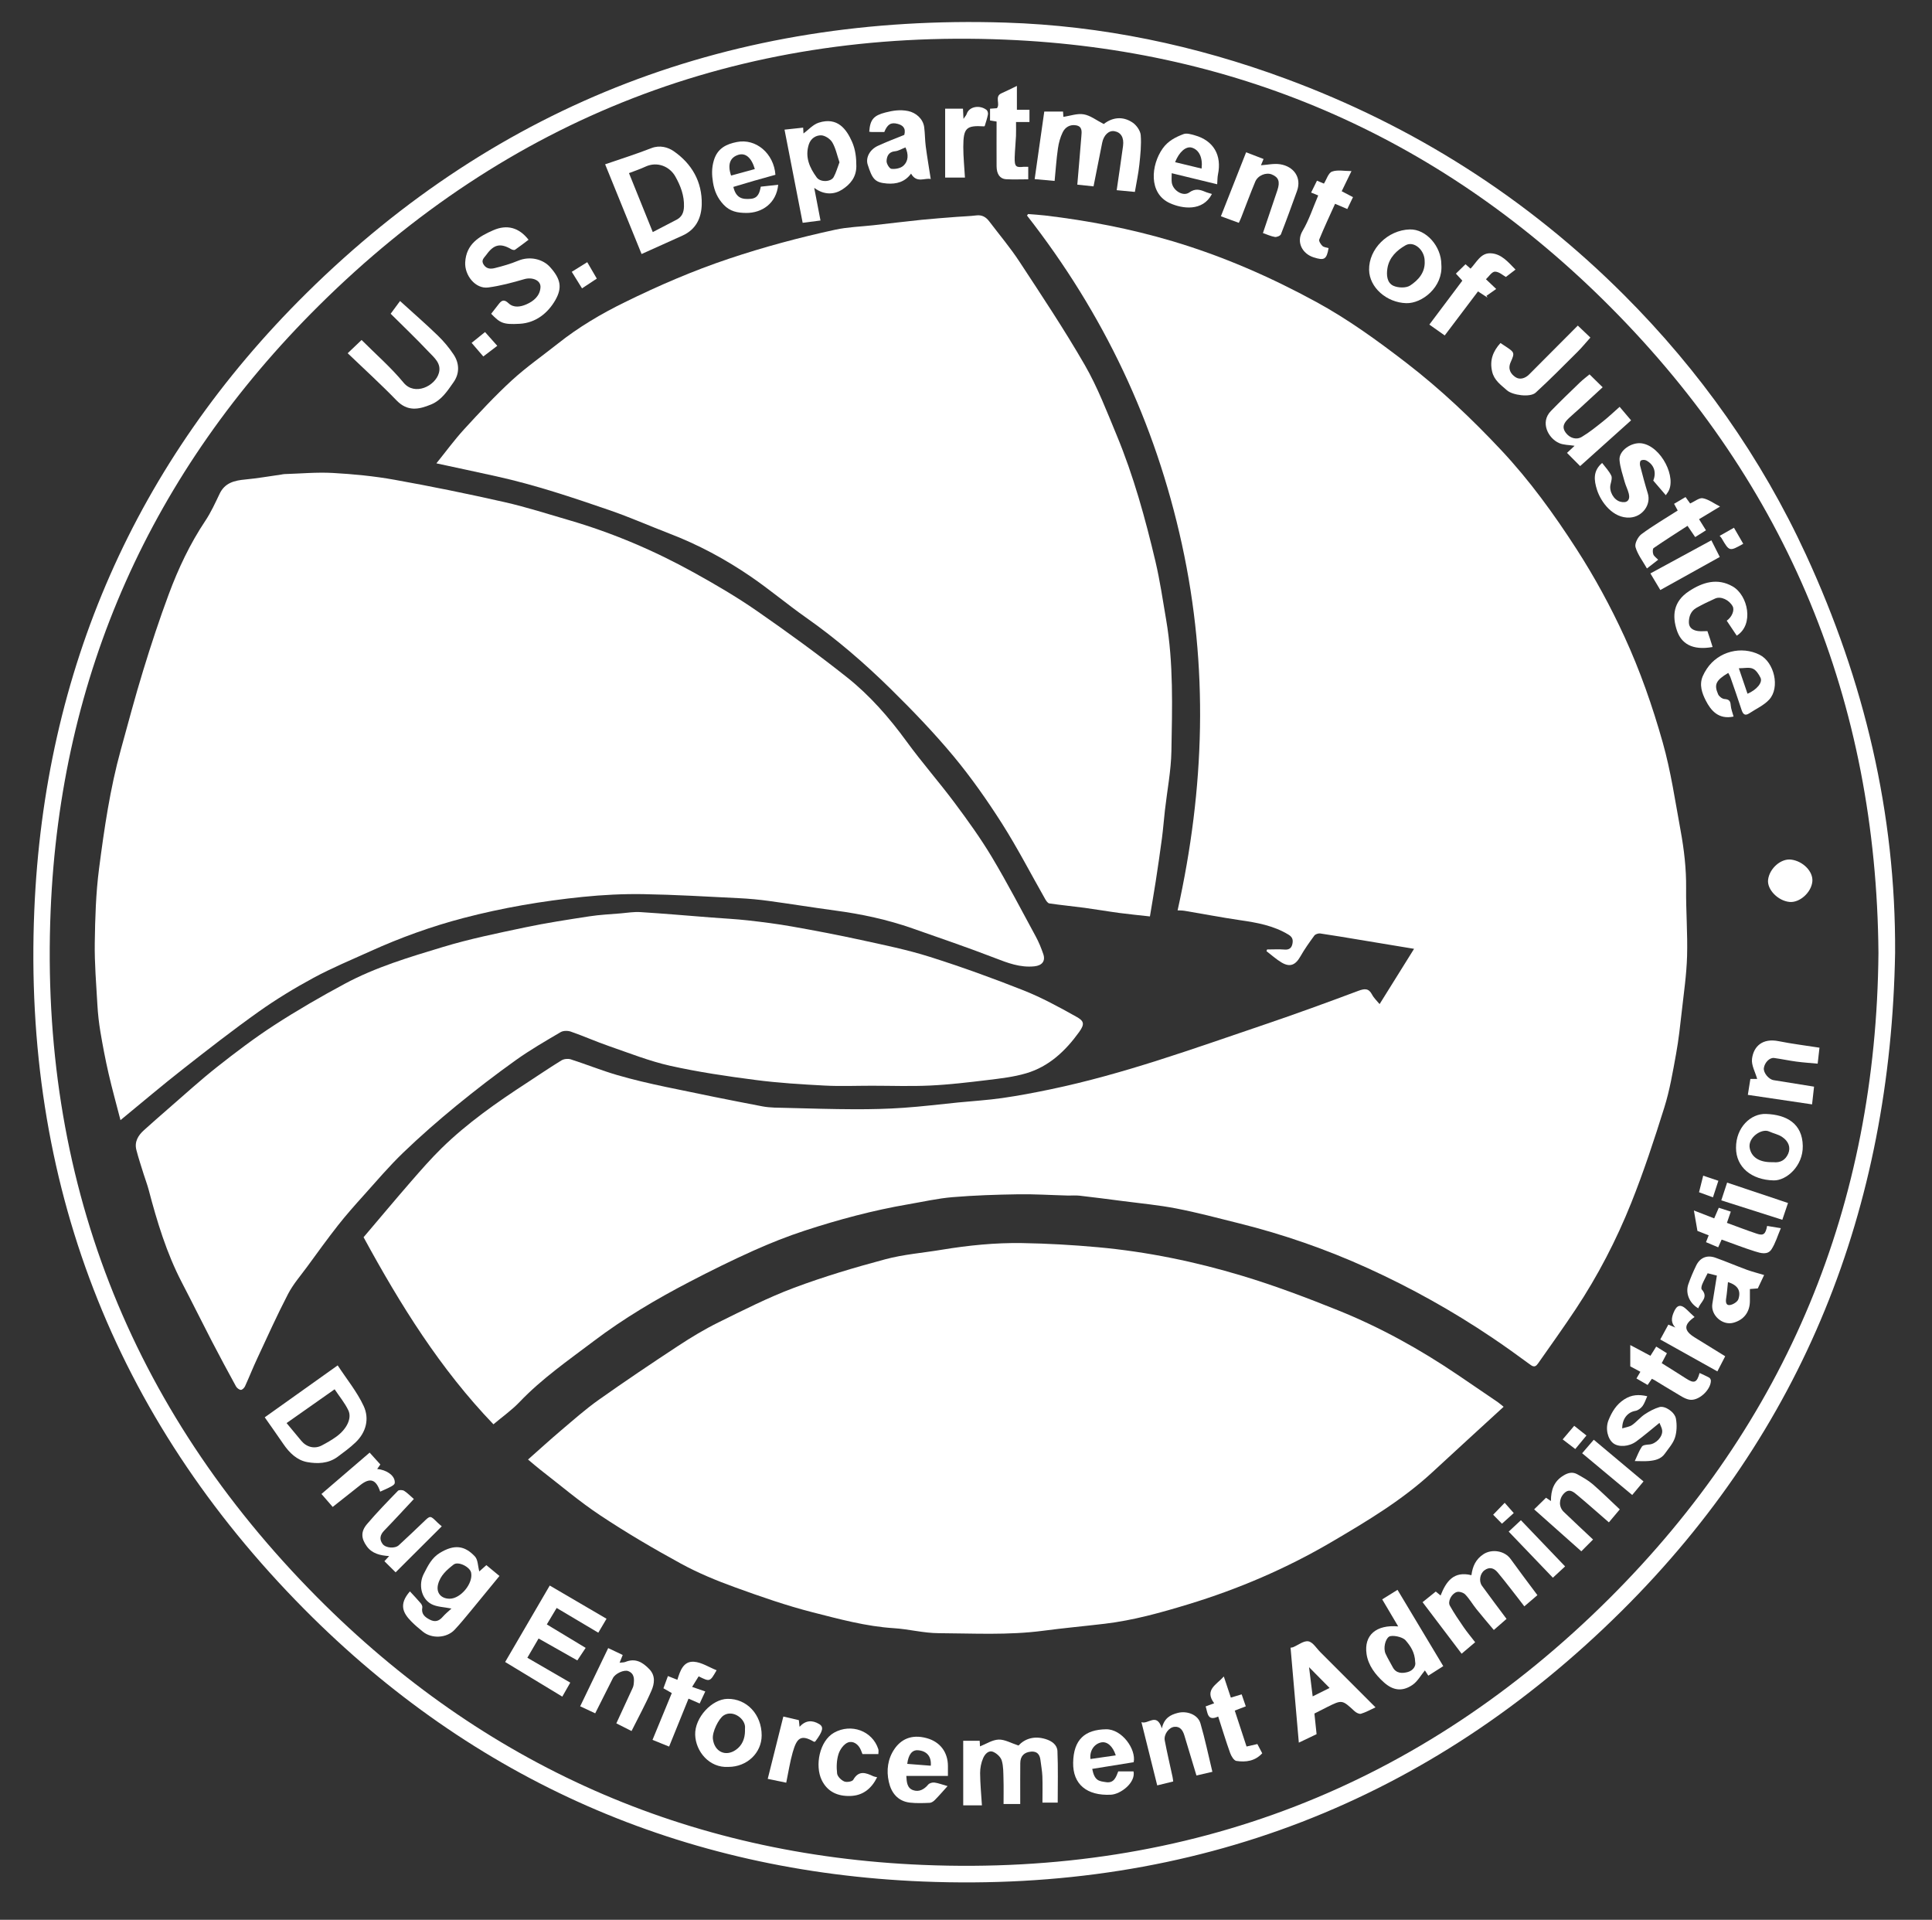 <svg xmlns="http://www.w3.org/2000/svg" xmlns:xlink="http://www.w3.org/1999/xlink" id="Layer_1" x="0px" y="0px" width="108.706px" height="108px" viewBox="0 0 108.706 108" xml:space="preserve"><rect x="0" y="0" width="108.706" height="108" fill="#333333" stroke="none"/><g>	<path fill-rule="evenodd" clip-rule="evenodd" fill="none" d="M0,108C0,72,0,36,0,0c36.235,0,72.47,0,108.706,0c0,36,0,72,0,108  C72.47,108,36.235,108,0,108z M106.63,53.596c0.043-7.854-1.742-15.289-5.007-22.376c-2.528-5.488-5.982-10.365-10.251-14.633  c-5.447-5.443-11.815-9.496-19.041-12.165c-5.081-1.878-10.347-2.98-15.758-3.152C41.335,0.787,28.1,5.77,17.25,16.485  C7.627,25.99,2.495,37.72,1.93,51.213C1.293,66.439,6.384,79.695,17.125,90.527c9.536,9.618,21.275,14.771,34.813,15.318  c15.235,0.615,28.484-4.479,39.307-15.22C101.467,80.482,106.382,67.963,106.63,53.596z"></path>	<path fill-rule="evenodd" clip-rule="evenodd" fill="#FFFFFF" d="M106.63,53.596c-0.248,14.367-5.163,26.886-15.386,37.03  c-10.822,10.74-24.071,15.835-39.307,15.22c-13.537-0.547-25.276-5.7-34.813-15.318C6.384,79.695,1.293,66.439,1.93,51.213  C2.495,37.72,7.627,25.99,17.25,16.485C28.1,5.77,41.335,0.787,56.573,1.271c5.411,0.171,10.677,1.274,15.758,3.152  c7.226,2.668,13.594,6.721,19.041,12.165c4.269,4.268,7.723,9.145,10.251,14.633C104.888,38.307,106.673,45.742,106.63,53.596z   M105.693,53.61c-0.115-14.155-5.118-26.312-15.048-36.305C81.284,7.885,69.83,2.773,56.547,2.229  c-14.979-0.615-27.958,4.407-38.602,14.96C8.531,26.524,3.399,37.95,2.849,51.23C2.228,66.231,7.274,79.202,17.84,89.849  c9.356,9.426,20.821,14.521,34.103,15.063c14.979,0.614,27.969-4.403,38.592-14.976C100.552,79.965,105.568,67.762,105.693,53.61z"></path>	<path fill-rule="evenodd" clip-rule="evenodd" fill="none" d="M105.693,53.61c-0.125,14.152-5.142,26.355-15.158,36.326  c-10.623,10.572-23.612,15.59-38.592,14.976c-13.282-0.542-24.747-5.637-34.103-15.063C7.274,79.202,2.228,66.231,2.849,51.23  c0.55-13.28,5.682-24.706,15.096-34.042C28.589,6.636,41.568,1.613,56.547,2.229C69.83,2.773,81.284,7.885,90.646,17.305  C100.575,27.298,105.578,39.455,105.693,53.61z M27.764,80.125c0.499-0.421,1.029-0.794,1.468-1.253  c1.252-1.312,2.736-2.34,4.169-3.423c1.688-1.278,3.517-2.36,5.398-3.339c1.177-0.613,2.369-1.203,3.58-1.747  c0.951-0.427,1.925-0.814,2.916-1.138c1.898-0.619,3.83-1.137,5.803-1.475c0.832-0.142,1.659-0.332,2.497-0.402  c1.224-0.102,2.454-0.142,3.683-0.161c0.921-0.015,1.841,0.045,2.76,0.069c0.235,0.006,0.473-0.018,0.704,0.009  c0.814,0.092,1.627,0.198,2.44,0.304c1.003,0.132,2.014,0.223,3.004,0.416c1.187,0.23,2.356,0.542,3.528,0.835  c2.489,0.619,4.91,1.461,7.241,2.52c2.431,1.105,4.765,2.408,6.984,3.9c0.742,0.499,1.469,1.021,2.188,1.551  c0.209,0.153,0.313,0.051,0.414-0.091c0.711-1.015,1.434-2.02,2.117-3.051c1.247-1.88,2.283-3.88,3.12-5.968  c0.703-1.758,1.297-3.563,1.863-5.371c0.308-0.979,0.479-2.006,0.664-3.02c0.146-0.792,0.23-1.597,0.321-2.397  c0.116-1.034,0.268-2.068,0.298-3.106c0.036-1.271-0.067-2.544-0.054-3.816c0.012-1.101-0.112-2.178-0.313-3.259  c-0.304-1.654-0.543-3.314-1.003-4.943c-0.576-2.04-1.273-4.035-2.155-5.952c-0.783-1.704-1.68-3.355-2.703-4.939  c-1.269-1.965-2.635-3.851-4.231-5.554c-1.655-1.764-3.411-3.426-5.336-4.91c-1.624-1.25-3.279-2.451-5.075-3.429  c-2.58-1.406-5.263-2.577-8.095-3.418c-2.348-0.697-4.729-1.155-7.154-1.443c-0.317-0.037-0.64-0.055-0.959-0.082  c-0.021,0.028-0.041,0.057-0.062,0.085c4.304,5.506,7.213,11.624,8.714,18.482c1.515,6.924,1.283,13.75-0.24,20.605  c0.1,0.006,0.256,0.002,0.409,0.028c1.031,0.172,2.06,0.372,3.096,0.523c0.955,0.138,1.889,0.302,2.734,0.815  c0.234,0.142,0.262,0.303,0.223,0.508c-0.042,0.224-0.168,0.353-0.436,0.332c-0.328-0.027-0.661-0.006-0.992-0.006  c-0.012,0.032-0.021,0.065-0.032,0.097c0.281,0.213,0.545,0.457,0.849,0.637c0.472,0.279,0.78,0.145,1.057-0.34  c0.232-0.41,0.508-0.796,0.786-1.176c0.06-0.079,0.225-0.132,0.329-0.118c0.733,0.106,1.462,0.231,2.192,0.352  c1.015,0.168,2.03,0.336,3.09,0.512c-0.651,1.045-1.284,2.057-1.94,3.11c-0.156-0.191-0.322-0.341-0.419-0.527  c-0.191-0.368-0.411-0.355-0.775-0.22c-1.752,0.656-3.51,1.297-5.28,1.897c-3.979,1.348-7.929,2.788-12.054,3.647  c-0.899,0.188-1.804,0.358-2.712,0.489c-0.813,0.117-1.635,0.165-2.453,0.246c-1.035,0.103-2.067,0.231-3.106,0.302  c-0.904,0.063-1.814,0.083-2.721,0.081c-1.286-0.004-2.57-0.042-3.856-0.076c-0.451-0.012-0.91-0.002-1.352-0.087  c-1.814-0.346-3.626-0.711-5.435-1.093c-0.92-0.194-1.84-0.407-2.743-0.67c-0.877-0.257-1.729-0.601-2.602-0.881  c-0.156-0.05-0.387-0.027-0.524,0.058c-0.664,0.406-1.307,0.846-1.959,1.271c-1.688,1.099-3.337,2.251-4.781,3.664  c-0.604,0.591-1.163,1.232-1.719,1.871c-0.904,1.041-1.788,2.099-2.676,3.143C22.534,73.417,24.766,77.004,27.764,80.125z   M6.779,63.014c1.235-1.015,2.361-1.97,3.52-2.881c1.399-1.098,2.802-2.191,4.251-3.22c0.986-0.7,2.028-1.333,3.092-1.909  c1.032-0.556,2.122-1.008,3.191-1.492c1.696-0.769,3.443-1.399,5.244-1.871c2.201-0.576,4.442-0.957,6.705-1.188  c1.13-0.115,2.273-0.173,3.41-0.155c1.796,0.029,3.592,0.137,5.388,0.227c0.564,0.027,1.129,0.081,1.688,0.157  c1.241,0.169,2.479,0.371,3.721,0.538c1.483,0.198,2.938,0.51,4.351,1.005c1.547,0.542,3.101,1.073,4.631,1.663  c0.726,0.28,1.428,0.553,2.228,0.471c0.425-0.043,0.641-0.289,0.499-0.696c-0.115-0.336-0.251-0.669-0.42-0.981  c-0.81-1.493-1.594-3.001-2.464-4.458c-0.635-1.061-1.361-2.07-2.102-3.062c-0.874-1.17-1.841-2.271-2.701-3.45  c-0.98-1.343-2.068-2.59-3.363-3.618c-1.641-1.301-3.34-2.534-5.061-3.728c-1.13-0.783-2.323-1.481-3.527-2.148  c-2.237-1.241-4.583-2.24-7.043-2.958c-1.208-0.352-2.41-0.739-3.639-1.017c-2.049-0.463-4.11-0.886-6.179-1.255  c-1.146-0.206-2.315-0.318-3.479-0.384c-0.902-0.05-1.813,0.037-2.721,0.064c-0.064,0.002-0.127,0.021-0.189,0.029  c-0.67,0.095-1.338,0.212-2.012,0.275c-0.612,0.058-1.147,0.184-1.443,0.805c-0.247,0.517-0.486,1.045-0.804,1.52  c-0.862,1.291-1.519,2.684-2.056,4.127c-0.527,1.417-1,2.856-1.443,4.302c-0.452,1.47-0.844,2.959-1.254,4.443  c-0.607,2.194-0.935,4.445-1.226,6.696c-0.179,1.379-0.221,2.781-0.241,4.174c-0.016,1.162,0.082,2.326,0.148,3.487  c0.029,0.512,0.086,1.024,0.171,1.53c0.132,0.779,0.278,1.556,0.456,2.325C6.305,61.247,6.544,62.103,6.779,63.014z M84.603,79.139  c-0.176-0.139-0.279-0.233-0.395-0.311c-0.727-0.497-1.453-0.992-2.183-1.485c-2.122-1.437-4.356-2.675-6.733-3.632  c-1.769-0.711-3.56-1.389-5.384-1.939c-2.653-0.801-5.369-1.36-8.134-1.612c-1.414-0.129-2.836-0.208-4.255-0.233  c-1.52-0.025-3.034,0.128-4.536,0.376c-1.058,0.175-2.139,0.259-3.17,0.535c-1.732,0.465-3.456,0.976-5.134,1.604  c-1.452,0.545-2.845,1.253-4.24,1.94c-0.787,0.388-1.546,0.846-2.28,1.328c-1.504,0.987-2.997,1.992-4.465,3.031  c-0.741,0.524-1.425,1.133-2.12,1.72c-0.618,0.524-1.216,1.07-1.863,1.642c0.271,0.226,0.471,0.405,0.684,0.569  c1.124,0.867,2.208,1.796,3.39,2.579c1.464,0.973,2.986,1.867,4.531,2.709c0.97,0.53,2.004,0.956,3.045,1.333  c1.433,0.521,2.881,1.025,4.354,1.402c1.505,0.384,3.012,0.798,4.578,0.896c0.844,0.054,1.68,0.278,2.52,0.281  c1.957,0.011,3.919,0.122,5.874-0.135c1.156-0.152,2.318-0.259,3.478-0.396c1.602-0.19,3.146-0.623,4.683-1.09  c2.83-0.86,5.528-2.015,8.084-3.515c1.988-1.168,3.961-2.345,5.665-3.921C81.917,81.594,83.247,80.382,84.603,79.139z   M64.702,51.554c0.117-0.711,0.228-1.34,0.324-1.973c0.123-0.808,0.243-1.617,0.351-2.428c0.069-0.522,0.107-1.048,0.167-1.57  c0.125-1.109,0.345-2.214,0.365-3.324c0.044-2.47,0.123-4.949-0.297-7.403c-0.187-1.094-0.347-2.195-0.601-3.274  c-0.571-2.414-1.229-4.809-2.183-7.105c-0.553-1.331-1.072-2.69-1.787-3.934c-1.144-1.987-2.419-3.9-3.678-5.819  c-0.518-0.791-1.131-1.516-1.703-2.271c-0.183-0.24-0.403-0.377-0.729-0.336c-0.369,0.046-0.745,0.054-1.116,0.083  c-0.655,0.053-1.311,0.098-1.963,0.164c-0.905,0.093-1.809,0.203-2.715,0.306c-0.713,0.079-1.44,0.1-2.139,0.25  c-2.026,0.439-4.025,0.977-5.997,1.636c-2.011,0.674-3.95,1.512-5.849,2.445c-1.331,0.651-2.607,1.407-3.772,2.333  c-0.864,0.685-1.772,1.316-2.582,2.06c-0.94,0.863-1.815,1.805-2.68,2.747c-0.557,0.608-1.044,1.278-1.566,1.923  c1.175,0.253,2.282,0.49,3.389,0.734c2.166,0.479,4.267,1.184,6.359,1.904c1.13,0.389,2.227,0.875,3.342,1.304  c1.63,0.623,3.157,1.443,4.593,2.424c1.064,0.728,2.055,1.564,3.109,2.306c1.711,1.202,3.288,2.562,4.773,4.022  c1.226,1.206,2.426,2.452,3.525,3.773c0.993,1.195,1.894,2.478,2.73,3.79c0.875,1.376,1.624,2.833,2.433,4.253  c0.057,0.099,0.146,0.234,0.235,0.247c0.66,0.097,1.323,0.16,1.983,0.248c0.658,0.088,1.313,0.202,1.973,0.291  C63.565,51.436,64.138,51.491,64.702,51.554z M49.051,61.078c1.096,0,2.191,0.041,3.284-0.012c1.076-0.051,2.15-0.178,3.22-0.308  c0.733-0.09,1.479-0.173,2.183-0.381c1.282-0.378,2.209-1.255,2.98-2.323c0.341-0.471,0.254-0.629-0.171-0.866  c-0.96-0.536-1.935-1.068-2.954-1.473c-1.737-0.688-3.499-1.327-5.279-1.888c-1.271-0.402-2.587-0.669-3.892-0.954  c-1.282-0.28-2.572-0.525-3.866-0.754c-0.817-0.145-1.644-0.25-2.47-0.343c-0.69-0.077-1.386-0.11-2.079-0.164  c-1.323-0.103-2.644-0.219-3.966-0.302c-0.371-0.024-0.747,0.04-1.118,0.071c-0.59,0.05-1.184,0.077-1.767,0.167  c-1.21,0.187-2.424,0.371-3.622,0.623c-1.554,0.329-3.118,0.646-4.637,1.108c-1.874,0.568-3.766,1.131-5.501,2.063  c-1.348,0.724-2.676,1.493-3.96,2.324c-1.113,0.722-2.175,1.527-3.217,2.35c-0.958,0.756-1.861,1.583-2.786,2.383  c-0.449,0.388-0.892,0.782-1.333,1.177c-0.329,0.295-0.546,0.651-0.43,1.109c0.118,0.465,0.274,0.922,0.416,1.383  c0.092,0.292,0.202,0.577,0.28,0.873c0.471,1.787,1.004,3.55,1.862,5.2c0.572,1.099,1.12,2.209,1.69,3.31  c0.44,0.851,0.896,1.693,1.356,2.535c0.051,0.094,0.175,0.191,0.274,0.201c0.072,0.007,0.194-0.109,0.234-0.197  c0.239-0.522,0.449-1.055,0.692-1.575c0.565-1.211,1.114-2.432,1.729-3.617c0.287-0.551,0.708-1.032,1.077-1.538  c0.573-0.784,1.141-1.572,1.741-2.336c0.453-0.576,0.94-1.125,1.432-1.67c0.732-0.815,1.444-1.654,2.233-2.413  c0.955-0.919,1.958-1.794,2.983-2.636c1.088-0.891,2.206-1.749,3.35-2.566c0.809-0.578,1.673-1.076,2.53-1.58  c0.148-0.085,0.401-0.085,0.57-0.025c0.722,0.252,1.42,0.564,2.142,0.813c1.143,0.394,2.276,0.847,3.449,1.109  c1.581,0.352,3.189,0.588,4.796,0.797c1.287,0.167,2.588,0.246,3.885,0.315C47.276,61.116,48.166,61.078,49.051,61.078z   M58.216,10.076c0.392,0.036,0.755,0.068,1.121,0.102c0.063-0.652,0.102-1.242,0.187-1.825c0.043-0.311,0.13-0.627,0.266-0.907  c0.141-0.291,0.417-0.458,0.759-0.395c0.358,0.065,0.313,0.362,0.293,0.616c-0.07,0.905-0.15,1.807-0.228,2.721  c0.299,0.032,0.637,0.066,0.913,0.096c0.17-0.854,0.329-1.652,0.486-2.451c0.087-0.434,0.376-0.708,0.69-0.653  c0.367,0.065,0.548,0.357,0.484,0.832c-0.111,0.828-0.237,1.653-0.357,2.487c0.367,0.034,0.705,0.066,1.023,0.097  c0.094-0.551,0.199-1.04,0.252-1.534c0.059-0.551,0.12-1.111,0.077-1.659c-0.02-0.25-0.235-0.556-0.453-0.705  c-0.586-0.399-1.182-0.271-1.627,0.079c-0.415-0.212-0.753-0.481-1.126-0.545c-0.364-0.063-0.765,0.087-1.145,0.142  c-0.002-0.029-0.011-0.159-0.02-0.298c-0.357,0-0.704,0-1.056,0C58.576,7.546,58.397,8.797,58.216,10.076z M34.048,9.243  c0.686,1.685,1.358,3.341,2.052,5.048c0.796-0.358,1.548-0.696,2.301-1.036c0.756-0.341,1.066-0.985,1.084-1.758  c0.028-1.274-0.56-2.285-1.578-2.992c-0.313-0.217-0.779-0.357-1.254-0.171C35.803,8.665,34.93,8.939,34.048,9.243z M29.739,13.487  c-0.54-0.691-1.213-0.873-1.986-0.533c-0.803,0.35-1.521,0.779-1.578,1.801c-0.041,0.729,0.573,1.511,1.29,1.419  c0.688-0.089,1.369-0.275,2.039-0.47c0.44-0.126,0.929,0.058,0.907,0.456c-0.027,0.485-0.382,0.783-0.79,0.961  c-0.323,0.142-0.715,0.216-1.01-0.063c-0.226-0.212-0.367-0.187-0.535,0.03c-0.146,0.188-0.292,0.376-0.44,0.565  c0.505,0.517,0.666,0.615,1.604,0.563c0.919-0.051,1.597-0.616,2.009-1.336c0.402-0.708,0.29-1.196-0.295-1.85  c-0.401-0.45-1.133-0.64-1.801-0.362c-0.42,0.175-0.863,0.303-1.308,0.413c-0.217,0.054-0.458,0.064-0.625-0.183  c-0.178-0.262,0.021-0.39,0.145-0.564c0.419-0.587,0.79-0.672,1.404-0.312c0.059,0.034,0.166,0.059,0.211,0.028  C29.24,13.871,29.488,13.677,29.739,13.487z M14.896,79.732c0.354,0.505,0.709,1.006,1.054,1.51  c0.333,0.487,0.761,0.903,1.333,1.008c0.573,0.105,1.191,0.088,1.708-0.292c0.349-0.259,0.702-0.517,1.016-0.816  c0.599-0.572,0.785-1.334,0.455-2.046c-0.376-0.806-0.958-1.516-1.462-2.286C17.581,77.821,16.243,78.774,14.896,79.732z   M19.563,19.871c0.91,0.872,1.861,1.738,2.757,2.661c0.614,0.633,1.246,0.508,1.935,0.224c0.594-0.245,0.926-0.768,1.267-1.254  c0.345-0.489,0.334-1.059,0.001-1.561c-0.255-0.383-0.557-0.745-0.888-1.064c-0.669-0.647-1.373-1.259-2.124-1.942  c-0.118,0.161-0.315,0.43-0.528,0.716c0.668,0.665,1.424,1.384,2.14,2.143c0.304,0.323,0.724,0.646,0.575,1.185  c-0.202,0.738-1.361,1.31-1.988,0.55c-0.708-0.858-1.561-1.598-2.363-2.402C20.075,19.382,19.835,19.612,19.563,19.871z   M82.791,88.613c-1.003-0.249-1.426,0.358-1.735,1.141c-0.093-0.077-0.182-0.148-0.271-0.222c-0.264,0.212-0.51,0.409-0.743,0.598  c0.732,0.967,1.462,1.93,2.197,2.899c0.288-0.245,0.521-0.442,0.762-0.646c-0.233-0.302-0.456-0.566-0.65-0.85  c-0.271-0.393-0.541-0.789-0.773-1.206c-0.13-0.229,0.08-0.662,0.383-0.767c0.132-0.046,0.375,0.027,0.478,0.133  c0.238,0.244,0.412,0.551,0.627,0.819c0.318,0.396,0.649,0.781,0.985,1.182c0.281-0.244,0.517-0.45,0.716-0.624  c-0.486-0.652-0.941-1.254-1.384-1.865c-0.187-0.263-0.11-0.682,0.138-0.866c0.282-0.211,0.535-0.134,0.743,0.113  c0.256,0.303,0.499,0.616,0.744,0.93c0.256,0.324,0.506,0.654,0.76,0.983c0.289-0.247,0.52-0.445,0.736-0.63  c-0.524-0.704-1.025-1.364-1.51-2.037c-0.337-0.467-1.051-0.573-1.52-0.271C83.035,87.713,82.857,88.113,82.791,88.613z   M54.196,97.929c0,1.223,0,2.429,0,3.631c0.366,0,0.682,0,1.052,0c-0.038-0.624-0.098-1.218-0.102-1.809  c-0.001-0.287,0.058-0.592,0.173-0.852c0.093-0.209,0.297-0.466,0.574-0.343c0.196,0.086,0.414,0.29,0.472,0.487  c0.096,0.325,0.085,0.687,0.096,1.034c0.014,0.466,0.004,0.932,0.004,1.407c0.331,0,0.621,0,0.938,0c0-0.153,0-0.281,0-0.409  c0-0.632-0.004-1.262,0.003-1.891c0.002-0.396,0.217-0.615,0.611-0.647c0.338-0.026,0.485,0.161,0.524,0.471  c0.035,0.305,0.097,0.608,0.108,0.916c0.018,0.488,0.004,0.982,0.004,1.481c0.333,0,0.624,0,0.859,0  c0-0.985,0.026-1.942-0.015-2.898c-0.016-0.351-0.313-0.566-0.66-0.674c-0.644-0.201-1.177-0.021-1.531,0.361  c-0.421-0.136-0.776-0.348-1.122-0.334c-0.355,0.015-0.704,0.249-1.044,0.382c-0.003-0.045-0.011-0.172-0.018-0.314  C54.803,97.929,54.493,97.929,54.196,97.929z M30.932,89.195c-0.855,1.469-1.684,2.889-2.508,4.302  c1.08,0.654,2.141,1.297,3.215,1.948c0.168-0.296,0.304-0.532,0.449-0.787c-0.829-0.479-1.622-0.94-2.415-1.4  c0.203-0.35,0.412-0.708,0.632-1.083c0.742,0.42,1.449,0.82,2.18,1.233c0.161-0.241,0.306-0.46,0.469-0.705  c-0.743-0.448-1.463-0.883-2.186-1.32c0.177-0.294,0.355-0.596,0.554-0.926c0.787,0.468,1.558,0.925,2.343,1.392  c0.169-0.285,0.31-0.521,0.463-0.784C33.055,90.437,32.014,89.829,30.932,89.195z M25.402,90.489  c-0.166,0.154-0.348,0.299-0.496,0.472c-0.207,0.24-0.43,0.304-0.717,0.156c-0.285-0.146-0.496-0.321-0.427-0.69  c0.013-0.072-0.038-0.175-0.09-0.235c-0.194-0.229-0.401-0.444-0.606-0.667c-0.642,0.731-0.385,1.217,0.064,1.677  c0.204,0.212,0.435,0.402,0.665,0.59c0.499,0.407,1.337,0.365,1.782-0.105c0.326-0.346,0.625-0.716,0.93-1.083  c0.529-0.64,1.054-1.284,1.597-1.946c-0.255-0.211-0.49-0.405-0.737-0.61c-0.148,0.132-0.286,0.255-0.398,0.354  c-0.082-0.301-0.073-0.658-0.247-0.843c-0.573-0.614-1.163-0.696-1.984-0.191c-0.455,0.28-0.661,0.726-0.893,1.171  c-0.305,0.586-0.156,1.39,0.428,1.7C24.581,90.402,24.978,90.402,25.402,90.489z M45.813,10.568  c0.571,0.426,1.143,0.374,1.574,0.094c0.454-0.293,0.794-0.696,0.795-1.31c0.001-0.482-0.049-0.941-0.246-1.386  c-0.308-0.692-0.81-1.403-1.866-1.067c-0.33,0.105-0.594,0.414-0.862,0.61c-0.002-0.04-0.01-0.161-0.019-0.329  c-0.362,0.04-0.703,0.075-1.048,0.112c0.339,1.74,0.677,3.472,1.021,5.241c0.332-0.043,0.646-0.083,1.003-0.129  C46.048,11.789,45.934,11.195,45.813,10.568z M73.957,96.396c0.244-0.124,0.471-0.24,0.697-0.354  c0.862-0.431,0.857-0.426,1.56,0.222c0.092,0.084,0.263,0.174,0.362,0.145c0.27-0.081,0.521-0.224,0.818-0.36  c-1.061-1.063-2.08-2.083-3.101-3.102c-0.221-0.22-0.424-0.569-0.678-0.612c-0.26-0.046-0.571,0.211-0.862,0.332  c-0.041,0.017-0.09,0.019-0.139,0.026c0.155,1.781,0.308,3.53,0.465,5.341c0.344-0.164,0.658-0.313,0.999-0.477  C74.038,97.163,73.998,96.783,73.957,96.396z M77.771,89.972c0.292,0.492,0.586,0.992,0.901,1.523  c-1.235-0.111-1.934,0.488-1.781,1.548c0.092,0.64,0.495,1.163,0.97,1.593c0.515,0.467,1.036,0.536,1.602,0.158  c0.297-0.197,0.486-0.555,0.711-0.824c0.022,0.034,0.098,0.148,0.193,0.295c0.279-0.178,0.544-0.347,0.841-0.536  c-0.859-1.436-1.709-2.851-2.574-4.292C78.334,89.624,78.055,89.796,77.771,89.972z M50.882,7.587  c-0.495,0.203-1.008,0.392-1.501,0.624c-0.448,0.212-0.684,0.664-0.56,1.052c0.256,0.796,0.394,1.008,1.079,1.062  c0.547,0.043,1.019-0.09,1.361-0.557c0.316,0.565,0.796,0.217,1.107,0.306c-0.097-0.622-0.2-1.229-0.281-1.839  c-0.046-0.356-0.041-0.719-0.087-1.076c-0.063-0.479-0.471-0.824-0.908-0.912c-0.445-0.091-0.854-0.027-1.279,0.083  c-0.652,0.168-0.858,0.393-0.905,1.081c0.05,0.005,0.1,0.017,0.15,0.017c0.234,0.003,0.469,0.001,0.696,0.001  c0.174-0.431,0.373-0.563,0.753-0.46C50.775,7.04,50.985,7.188,50.882,7.587z M97.241,37.855c0.04,0.077,0.09,0.149,0.118,0.23  c0.213,0.611,0.43,1.224,0.629,1.841c0.079,0.243,0.185,0.368,0.438,0.202c0.379-0.252,0.82-0.447,1.119-0.771  c0.623-0.677,0.286-2.108-0.538-2.523c-1.016-0.512-2.312-0.2-2.971,0.788c-0.09,0.134-0.17,0.276-0.232,0.423  c-0.205,0.484-0.036,0.953,0.173,1.363c0.285,0.56,0.717,1.082,1.564,0.903c-0.057-0.216-0.146-0.428-0.161-0.646  c-0.019-0.25-0.11-0.325-0.356-0.343c-0.126-0.009-0.299-0.145-0.353-0.266C96.431,38.503,96.551,38.27,97.241,37.855z   M43.63,9.833c-0.087-1.195-1.09-2.06-2.17-1.843c-0.578,0.115-1.09,0.343-1.295,1.035c-0.13,0.435-0.115,0.821-0.048,1.24  c0.076,0.479,0.258,0.893,0.6,1.253c0.359,0.381,0.776,0.459,1.28,0.462c0.87,0.002,1.687-0.532,1.789-1.586  c-0.336,0.037-0.659,0.073-0.98,0.108c-0.066,0.337-0.147,0.646-0.559,0.683c-0.482,0.044-0.837-0.039-0.984-0.669  c0.391-0.115,0.779-0.234,1.17-0.347C42.823,10.056,43.215,9.949,43.63,9.833z M93.729,27.858c0.059-0.086,0.088-0.127,0.116-0.169  c0.52-0.793-0.363-2.586-1.473-2.749c-0.563-0.081-1.292,0.4-1.248,0.94c0.033,0.411,0.177,0.813,0.286,1.215  c0.064,0.231,0.182,0.45,0.238,0.684c0.087,0.368-0.115,0.543-0.481,0.444c-0.373-0.103-0.637-0.584-0.55-0.966  c0.038-0.167,0.106-0.375,0.041-0.505c-0.125-0.257-0.335-0.472-0.512-0.708c-0.523,0.444-0.461,0.97-0.288,1.515  c0.217,0.682,0.897,1.611,1.847,1.557c0.721-0.041,1.202-0.735,1.012-1.354c-0.16-0.521-0.301-1.048-0.437-1.575  c-0.021-0.088-0.009-0.244,0.046-0.279c0.074-0.048,0.223-0.047,0.305-0.004c0.438,0.235,0.578,0.666,0.392,1.132  C93.247,27.297,93.473,27.561,93.729,27.858z M81.099,14.887c0-1.04-0.865-2.004-1.774-1.98c-1.238,0.033-2.311,1.098-2.29,2.273  c0.015,0.996,0.99,1.845,2.09,1.875C80.011,17.081,81.199,16.153,81.099,14.887z M68.486,10.366  c0.018-0.244,0.013-0.401,0.043-0.55c0.226-1.076-0.24-1.906-1.305-2.204c-0.205-0.058-0.455-0.136-0.634-0.068  c-0.446,0.169-0.865,0.378-1.17,0.806c-0.665,0.938-0.806,2.529,0.401,3.078c0.698,0.317,1.853,0.486,2.369-0.516  c-0.13-0.042-0.264-0.073-0.386-0.125c-0.305-0.129-0.562-0.192-0.889,0.04c-0.354,0.253-0.936-0.117-0.987-0.575  c-0.016-0.151-0.002-0.304-0.002-0.508C66.801,9.957,67.625,10.157,68.486,10.366z M69.704,12.536  c0.051-0.111,0.096-0.2,0.133-0.292c0.264-0.676,0.514-1.355,0.793-2.024c0.148-0.354,0.609-0.535,0.929-0.406  c0.385,0.156,0.479,0.402,0.317,0.887c-0.269,0.806-0.544,1.609-0.814,2.411c0.213,0.073,0.436,0.179,0.671,0.219  c0.106,0.018,0.309-0.066,0.343-0.153c0.316-0.805,0.608-1.618,0.903-2.431c0.276-0.765-0.194-1.388-0.948-1.505  c-0.349-0.055-0.721,0.033-1.08,0.056c0.035-0.087,0.087-0.211,0.146-0.352c-0.326-0.125-0.632-0.243-0.981-0.378  c-0.479,1.216-0.948,2.408-1.419,3.599C69.023,12.285,69.354,12.408,69.704,12.536z M88.908,26.22  c0.97-0.872,1.916-1.722,2.865-2.574c-0.24-0.283-0.438-0.516-0.645-0.761c-0.325,0.288-0.614,0.563-0.924,0.81  c-0.39,0.31-0.778,0.626-1.203,0.88c-0.323,0.193-0.672,0.053-0.875-0.196c-0.297-0.363-0.106-0.615,0.151-0.862  c0.197-0.186,0.406-0.358,0.604-0.542c0.438-0.4,0.871-0.802,1.292-1.191c-0.264-0.258-0.5-0.491-0.739-0.725  c-0.167,0.141-0.363,0.285-0.539,0.454c-0.551,0.532-1.106,1.063-1.639,1.613c-0.608,0.627-0.156,1.52,0.461,1.796  c0.25,0.114,0.559,0.104,0.876,0.155c-0.154,0.145-0.288,0.271-0.426,0.4C88.405,25.715,88.644,25.955,88.908,26.22z M99.26,71.727  c-0.36-0.108-0.669-0.186-0.964-0.294c-0.597-0.22-1.182-0.47-1.778-0.683c-0.477-0.169-0.87,0-1.085,0.45  c-0.164,0.34-0.313,0.689-0.438,1.046c-0.174,0.503,0.06,1.063,0.561,1.352c0.107-0.351,0.606-0.6,0.194-1.063  c-0.044-0.05-0.008-0.2,0.028-0.288c0.088-0.208,0.199-0.41,0.304-0.621c0.176,0.043,0.332,0.083,0.52,0.13  c-0.087,0.541-0.174,1.068-0.256,1.595c-0.097,0.631,0.563,1.223,1.179,1.06c0.595-0.159,0.935-0.605,0.935-1.226  c0-0.219,0-0.438,0-0.672c0.172-0.013,0.31-0.024,0.445-0.035C99.028,72.218,99.147,71.966,99.26,71.727z M53.316,100.478  c-0.3-0.085-0.515-0.169-0.737-0.2c-0.112-0.015-0.281,0.031-0.351,0.113c-0.229,0.278-0.521,0.432-0.849,0.316  c-0.354-0.122-0.363-0.48-0.384-0.801c0.782,0,1.55,0,2.341,0c0-0.194,0-0.376,0-0.555c0-0.79-0.45-1.368-1.195-1.571  c-0.888-0.243-1.463,0.1-1.812,0.608c-0.382,0.557-0.463,1.208-0.319,1.848c0.134,0.612,0.499,1.085,1.174,1.17  c0.373,0.043,0.754,0.028,1.129,0.013c0.103-0.005,0.218-0.087,0.294-0.166C52.841,101.017,53.058,100.764,53.316,100.478z   M91.983,82.193c0.289,0,0.537,0.018,0.78-0.004c0.349-0.031,0.692-0.102,0.911-0.415c0.205-0.292,0.463-0.573,0.568-0.899  c0.105-0.33,0.116-0.724,0.055-1.069c-0.068-0.375-0.618-0.741-0.927-0.651c-0.294,0.086-0.579,0.239-0.835,0.411  c-0.253,0.17-0.453,0.423-0.706,0.6c-0.147,0.102-0.351,0.124-0.554,0.188c-0.004-0.555,0.318-0.916,0.74-0.986  c0.146-0.024,0.306-0.143,0.399-0.265c0.117-0.156,0.177-0.358,0.269-0.558c-0.476-0.111-0.88-0.09-1.292,0.175  c-0.451,0.29-0.701,0.711-0.888,1.174c-0.189,0.476-0.044,1.057,0.271,1.297c0.295,0.227,0.875,0.2,1.289-0.102  c0.433-0.316,0.838-0.668,1.308-1.046c0.06,0.159,0.142,0.291,0.153,0.427c0.033,0.363-0.363,0.764-0.729,0.789  c-0.145,0.01-0.351,0.027-0.413,0.12C92.222,81.617,92.122,81.899,91.983,82.193z M23.286,84.328  c-0.188-0.164-0.353-0.335-0.548-0.459c-0.086-0.054-0.288-0.061-0.347-0.001c-0.594,0.611-1.19,1.223-1.741,1.873  c-0.356,0.42-0.334,0.805-0.012,1.249c0.294,0.408,0.746,0.517,1.258,0.55c-0.121,0.13-0.208,0.225-0.267,0.288  c0.231,0.229,0.458,0.454,0.631,0.626c0.847-0.845,1.708-1.703,2.597-2.589c-0.063-0.055-0.166-0.136-0.258-0.227  c-0.396-0.392-0.39-0.388-0.775-0.013c-0.456,0.44-0.919,0.875-1.385,1.305c-0.213,0.198-0.734,0.167-0.912-0.072  c-0.193-0.261-0.145-0.513,0.091-0.754C22.158,85.546,22.683,84.972,23.286,84.328z M97.679,64.572  c0,1.083,0.865,1.806,2.124,1.832c0.706,0.013,1.652-0.801,1.632-1.941c-0.021-1.257-0.909-1.758-2.072-1.798  C98.516,62.635,97.673,63.416,97.679,64.572z M63.788,99.134c0.146-0.73-0.658-1.867-1.556-1.853  c-1.189,0.019-1.826,0.579-1.85,1.876c-0.022,1.223,0.775,1.87,2.117,1.806c0.562-0.025,1.411-0.686,1.28-1.314  c-0.278,0-0.563,0-0.859,0c-0.125,0.317-0.232,0.681-0.694,0.606c-0.38-0.059-0.64-0.062-0.771-0.745  C62.223,99.388,62.992,99.262,63.788,99.134z M40.984,99.398c1.044,0,1.872-0.783,1.872-1.775c0-1.173-0.839-2.069-1.92-2.053  c-0.876,0.013-1.851,1.05-1.821,2.021C39.144,98.525,39.907,99.464,40.984,99.398z M88.777,18.316  c-0.903,0.906-1.821,1.824-2.736,2.746c-0.227,0.229-0.53,0.314-0.769,0.156c-0.261-0.174-0.449-0.448-0.272-0.844  c0.242-0.542,0.216-0.554-0.306-0.9c-0.083-0.055-0.166-0.11-0.269-0.177c-0.425,0.471-0.614,0.974-0.469,1.604  c0.114,0.498,0.491,0.75,0.831,1.053c0.311,0.28,1.313,0.418,1.62,0.134c0.807-0.739,1.574-1.517,2.349-2.289  c0.254-0.252,0.479-0.531,0.729-0.809C89.244,18.762,89.021,18.548,88.777,18.316z M90.525,85.641  c0.189-0.228,0.392-0.468,0.614-0.732c-0.518-0.483-1.003-0.967-1.521-1.415c-0.257-0.222-0.565-0.39-0.864-0.558  c-0.263-0.147-0.507-0.098-0.778,0.065c-0.547,0.328-0.712,0.82-0.711,1.439c-0.128-0.087-0.228-0.153-0.276-0.187  c-0.246,0.24-0.463,0.453-0.668,0.654c0.879,0.78,1.773,1.575,2.654,2.36c0.215-0.216,0.421-0.423,0.66-0.663  c-0.543-0.512-1.104-1.028-1.65-1.557c-0.289-0.28-0.275-0.722,0.002-1.022c0.307-0.333,0.558-0.092,0.784,0.098  C89.354,84.611,89.92,85.116,90.525,85.641z M98.344,61.592c1.211,0.179,2.404,0.355,3.613,0.535  c0.043-0.388,0.079-0.698,0.112-0.997c-0.796-0.128-1.538-0.246-2.279-0.366c-0.279-0.045-0.584-0.427-0.545-0.683  c0.046-0.313,0.326-0.598,0.58-0.563c0.417,0.058,0.828,0.147,1.244,0.202c0.398,0.053,0.803,0.08,1.203,0.117  c0.04-0.354,0.072-0.639,0.102-0.899c-0.804-0.125-1.554-0.216-2.29-0.365c-0.924-0.188-1.42,0.297-1.506,0.993  c-0.045,0.358,0.186,0.75,0.29,1.13c-0.07,0-0.223,0-0.382,0C98.437,61.006,98.39,61.295,98.344,61.592z M33.49,96.383  c0.343-0.682,0.67-1.332,0.998-1.981c0.128-0.255,0.624-0.488,0.867-0.391c0.354,0.145,0.334,0.46,0.298,0.761  c-0.014,0.121-0.081,0.24-0.133,0.355c-0.276,0.604-0.557,1.206-0.84,1.821c0.266,0.133,0.548,0.276,0.855,0.432  c0.382-0.767,0.789-1.506,1.123-2.277c0.165-0.383,0.233-0.828-0.114-1.195c-0.373-0.392-0.788-0.649-1.356-0.415  c-0.087,0.034-0.19,0.026-0.324,0.043c0.069-0.173,0.12-0.298,0.175-0.435c-0.277-0.132-0.537-0.255-0.817-0.387  c-0.542,1.126-1.063,2.207-1.577,3.275C32.909,96.114,33.176,96.236,33.49,96.383z M68.216,99.674  c-0.225-0.93-0.413-1.84-0.673-2.73c-0.146-0.496-0.764-0.713-1.265-0.587c-0.436,0.108-0.773,0.297-0.906,0.871  c-0.292-0.92-0.775-0.198-1.148-0.35c0.302,1.213,0.591,2.371,0.888,3.559c0.31-0.074,0.601-0.146,0.9-0.221  c-0.016-0.104-0.021-0.179-0.038-0.256c-0.146-0.683-0.308-1.364-0.438-2.051c-0.064-0.334,0.228-0.741,0.551-0.768  c0.321-0.027,0.467,0.207,0.552,0.484c0.223,0.741,0.446,1.48,0.68,2.255C67.596,99.818,67.877,99.751,68.216,99.674z   M97.719,35.759c0.982-0.61,0.644-2.27-0.231-2.769c-0.857-0.489-1.679-0.242-2.454,0.268c-0.896,0.588-0.949,1.401-0.683,2.204  c0.24,0.724,0.844,1.146,2.01,0.937c-0.045-0.146-0.089-0.291-0.135-0.433c-0.05-0.153-0.104-0.306-0.156-0.462  c-0.191,0-0.363,0.018-0.528-0.003c-0.285-0.039-0.518-0.178-0.516-0.499c0.002-0.332,0.12-0.636,0.428-0.809  c0.343-0.192,0.697-0.366,1.057-0.524c0.318-0.141,0.785,0.082,0.979,0.44c0.118,0.217-0.042,0.606-0.335,0.809  C97.339,35.192,97.522,35.467,97.719,35.759z M80.424,18.26c0.281,0.2,0.567,0.4,0.866,0.611c0.637-0.843,1.253-1.656,1.872-2.477  c0.205,0.133,0.373,0.241,0.539,0.35c-0.021-0.035-0.043-0.068-0.063-0.101c0.177-0.125,0.355-0.251,0.548-0.387  c-0.202-0.19-0.369-0.351-0.576-0.547c0.157-0.142,0.33-0.425,0.505-0.427c0.232-0.001,0.464,0.217,0.616,0.299  c0.188-0.146,0.361-0.278,0.542-0.416c-0.425-0.433-0.804-0.901-1.415-0.917c-0.55-0.015-0.775,0.513-1.116,0.865  c-0.109-0.096-0.204-0.178-0.283-0.248c-0.189,0.184-0.363,0.355-0.54,0.528c0.107,0.116,0.237,0.257,0.362,0.395  C81.649,16.626,81.037,17.444,80.424,18.26z M49.422,98.677c0-0.105,0.023-0.201-0.002-0.28c-0.336-1.033-1.53-1.461-2.486-0.926  c-0.828,0.465-1.091,1.855-0.697,2.669c0.323,0.665,0.906,0.913,1.603,0.893c0.715-0.018,1.197-0.414,1.515-1.054  c-0.088-0.021-0.154-0.028-0.212-0.054c-0.422-0.197-0.817-0.354-1.132,0.197c-0.059,0.104-0.375,0.153-0.512,0.092  c-0.171-0.074-0.379-0.279-0.397-0.448c-0.04-0.357-0.029-0.746,0.078-1.085c0.08-0.259,0.3-0.569,0.534-0.658  c0.287-0.108,0.589,0.095,0.725,0.424c0.033,0.079,0.063,0.159,0.091,0.23C48.831,98.677,49.114,98.677,49.422,98.677z   M57.855,9.385c-0.109,0-0.186-0.006-0.262,0.001c-0.41,0.041-0.519,0.015-0.501-0.536c0.013-0.399,0.055-0.796,0.073-1.195  c0.011-0.253,0.002-0.508,0.002-0.788c0.291,0,0.521,0,0.756,0c0-0.241,0-0.453,0-0.692c-0.254,0-0.484,0-0.707,0  c0-0.454,0-0.881,0-1.34c-0.311,0.149-0.582,0.289-0.862,0.411c-0.418,0.183-0.057,0.6-0.263,0.843  c-0.128,0.01-0.254,0.02-0.386,0.028c0,0.239,0,0.453,0,0.663c0.134,0.022,0.243,0.039,0.368,0.059c0,0.855-0.005,1.687,0,2.519  c0.004,0.438,0.189,0.705,0.528,0.726c0.411,0.023,0.825,0.005,1.253,0.005C57.855,9.844,57.855,9.641,57.855,9.385z   M74.171,10.995c-0.299,0.696-0.52,1.387-0.882,1.992c-0.374,0.627-0.017,1.286,0.62,1.489c0.6,0.192,0.73,0.123,0.843-0.518  c-0.116-0.038-0.267-0.047-0.349-0.125c-0.094-0.091-0.212-0.276-0.176-0.362c0.273-0.67,0.582-1.325,0.89-2.007  c0.243,0.105,0.451,0.193,0.688,0.294c0.11-0.233,0.213-0.445,0.32-0.668c-0.235-0.124-0.438-0.229-0.635-0.333  c0.179-0.37,0.355-0.733,0.55-1.133c-0.406,0-0.788-0.084-1.096,0.029c-0.204,0.076-0.304,0.435-0.454,0.675  c-0.136-0.057-0.26-0.11-0.391-0.165c-0.119,0.239-0.226,0.456-0.33,0.669C73.895,10.883,74.01,10.93,74.171,10.995z   M93.299,31.488c-0.105-0.111-0.23-0.192-0.274-0.303c-0.04-0.104-0.043-0.311,0.019-0.354c0.624-0.429,1.264-0.833,1.906-1.25  c0.171,0.25,0.291,0.427,0.432,0.633c0.204-0.129,0.395-0.248,0.606-0.382c-0.141-0.227-0.267-0.429-0.389-0.625  c0.378-0.228,0.755-0.456,1.181-0.711c-0.352-0.18-0.645-0.405-0.968-0.467c-0.2-0.037-0.447,0.175-0.714,0.294  c-0.082-0.115-0.167-0.232-0.259-0.361c-0.246,0.145-0.45,0.265-0.645,0.38c0.07,0.128,0.141,0.258,0.204,0.377  c-0.703,0.45-1.399,0.854-2.04,1.331c-0.195,0.146-0.393,0.527-0.334,0.729c0.118,0.417,0.408,0.787,0.643,1.2  C92.936,31.771,93.113,31.633,93.299,31.488z M39.311,94.303c0.635,0.314,0.635,0.314,1.009-0.343  c-0.431-0.17-0.841-0.445-1.27-0.478c-0.603-0.043-0.783,0.514-0.937,1.014c-0.189-0.074-0.34-0.135-0.532-0.21  c-0.09,0.242-0.17,0.463-0.253,0.688c0.153,0.088,0.305,0.175,0.471,0.27c-0.368,0.894-0.727,1.762-1.085,2.633  c0.296,0.118,0.599,0.24,0.934,0.376c0.369-0.912,0.729-1.801,1.092-2.696c0.227,0.099,0.421,0.183,0.628,0.273  c0.115-0.245,0.21-0.45,0.315-0.678c-0.259-0.09-0.483-0.168-0.741-0.256C39.063,94.7,39.183,94.509,39.311,94.303z M92.945,77.564  c0.064,0.032,0.109,0.053,0.151,0.078c0.393,0.238,0.78,0.483,1.177,0.712c0.251,0.145,0.504,0.332,0.776,0.383  c0.508,0.098,1.197-0.531,1.214-1.053c0.003-0.06-0.038-0.152-0.088-0.18c-0.174-0.1-0.359-0.178-0.549-0.266  c-0.148,0.553-0.307,0.605-0.763,0.308c-0.458-0.295-0.921-0.582-1.367-0.862c0.093-0.179,0.188-0.357,0.293-0.558  c-0.211-0.13-0.4-0.248-0.603-0.374c-0.122,0.196-0.222,0.353-0.324,0.518c-0.386-0.205-0.735-0.391-1.135-0.604  c0,0.45,0,0.824,0,1.197c0.184,0.099,0.37,0.198,0.569,0.306c-0.083,0.142-0.153,0.26-0.221,0.376  c0.206,0.121,0.412,0.241,0.628,0.366C92.788,77.792,92.854,77.698,92.945,77.564z M68.859,94.311  c-0.404,0.462-1.11,0.748-0.54,1.507c-0.197,0.071-0.343,0.125-0.48,0.176c0.117,0.349,0.085,0.859,0.706,0.571  c0.228,0.704,0.433,1.385,0.673,2.052c0.062,0.174,0.211,0.425,0.351,0.445c0.529,0.081,1.049,0.013,1.454-0.43  c-0.106-0.199-0.203-0.385-0.274-0.52c-0.238,0.054-0.428,0.098-0.609,0.139c-0.232-0.708-0.447-1.368-0.663-2.021  c0.206-0.079,0.404-0.154,0.621-0.239c-0.085-0.243-0.157-0.452-0.233-0.674c-0.22,0.065-0.41,0.121-0.608,0.182  C69.12,95.096,68.998,94.725,68.859,94.311z M96.451,68.54c-0.387-0.15-0.729-0.283-1.142-0.444  c0.074,0.426,0.141,0.805,0.199,1.149c0.229,0.091,0.424,0.166,0.633,0.248c-0.063,0.161-0.107,0.276-0.151,0.386  c0.232,0.097,0.461,0.194,0.686,0.289c0.074-0.164,0.128-0.288,0.194-0.435c0.643,0.23,1.258,0.472,1.886,0.668  c0.31,0.096,0.701,0.216,0.921-0.122c0.223-0.344,0.341-0.756,0.524-1.187c-0.337-0.055-0.556-0.091-0.772-0.127  c-0.087,0.463-0.207,0.561-0.578,0.437c-0.57-0.189-1.131-0.407-1.684-0.609c0.077-0.223,0.146-0.423,0.218-0.633  c-0.243-0.078-0.445-0.144-0.676-0.217C96.625,68.138,96.546,68.32,96.451,68.54z M55.406,7.091  c0.063-0.215,0.14-0.431,0.182-0.653c0.017-0.078-0.021-0.208-0.081-0.256c-0.387-0.296-0.978-0.191-1.113,0.224  c-0.023,0.076-0.087,0.138-0.182,0.281c-0.013-0.248-0.021-0.405-0.029-0.572c-0.367,0-0.702,0-1.003,0c0,1.295,0,2.577,0,3.873  c0.38,0,0.723,0,1.114,0c-0.033-0.591-0.093-1.156-0.093-1.721c0.003-1.073,0.165-1.22,1.167-1.159  C55.38,7.109,55.392,7.099,55.406,7.091z M44.238,100.286c0.128-0.611,0.21-1.17,0.363-1.706c0.228-0.785,0.44-1.04,1.192-0.6  c0.019,0.01,0.052-0.005,0.075-0.008c0.441-0.59,0.494-0.826,0.217-0.988c-0.387-0.229-0.758-0.214-1.098,0.157  c-0.018-0.173-0.028-0.274-0.04-0.374c-0.297-0.067-0.579-0.133-0.873-0.202c-0.299,1.188-0.588,2.347-0.878,3.506  C43.532,100.14,43.867,100.209,44.238,100.286z M95.346,74.089c-0.153-0.146-0.289-0.267-0.417-0.395  c-0.358-0.354-0.585-0.305-0.771,0.165c-0.115,0.291-0.145,0.562,0.105,0.822c-0.123-0.051-0.243-0.102-0.392-0.165  c-0.156,0.287-0.31,0.567-0.456,0.837c1.072,0.599,2.126,1.187,3.214,1.795c0.154-0.301,0.294-0.568,0.44-0.851  c-0.579-0.357-1.141-0.706-1.703-1.051C94.735,74.858,94.714,74.528,95.346,74.089z M21.392,83.914  c0.816-0.365,0.849-0.389,0.815-0.608c-0.05-0.329-0.469-0.619-0.983-0.669c0.075-0.107,0.145-0.207,0.178-0.253  c-0.214-0.237-0.403-0.447-0.603-0.668c-0.905,0.778-1.806,1.55-2.71,2.327c0.219,0.253,0.435,0.502,0.631,0.729  c0.546-0.433,1.056-0.839,1.569-1.241C20.824,83.11,21.163,83.223,21.392,83.914z M100.688,50.739  c0.576,0.057,1.237-0.541,1.287-1.163c0.044-0.549-0.524-1.131-1.189-1.218c-0.573-0.076-1.222,0.487-1.303,1.132  C99.416,50.034,100.034,50.675,100.688,50.739z M96.292,30.395c-1.168,0.633-2.299,1.248-3.431,1.863  c0.177,0.297,0.358,0.599,0.559,0.934c1.125-0.627,2.231-1.241,3.345-1.86C96.597,31,96.453,30.716,96.292,30.395z M100.604,67.675  c-1.153-0.386-2.28-0.764-3.426-1.146c-0.117,0.356-0.226,0.684-0.328,0.998c1.157,0.369,2.289,0.729,3.434,1.094  C100.393,68.299,100.485,68.026,100.604,67.675z M89.675,80.993c-0.225,0.261-0.441,0.513-0.654,0.761  c0.935,0.779,1.865,1.556,2.817,2.348c0.212-0.256,0.408-0.49,0.636-0.762C91.551,82.565,90.641,81.801,89.675,80.993z   M84.888,86.161c0.842,0.879,1.682,1.756,2.485,2.594c0.256-0.237,0.471-0.435,0.688-0.636c-0.829-0.867-1.65-1.726-2.487-2.599  C85.329,85.75,85.114,85.95,84.888,86.161z M32.171,15.291c0.188,0.305,0.38,0.614,0.577,0.93c0.307-0.202,0.558-0.369,0.832-0.549  c-0.185-0.316-0.354-0.607-0.538-0.924C32.736,14.939,32.459,15.112,32.171,15.291z M26.536,19.288  c0.218,0.254,0.433,0.503,0.658,0.765c0.299-0.228,0.564-0.43,0.786-0.599c-0.252-0.283-0.471-0.53-0.689-0.775  C27.031,18.889,26.794,19.081,26.536,19.288z M97.563,29.688c-0.279,0.159-0.531,0.302-0.805,0.457  c0.038,0.046,0.082,0.086,0.11,0.135c0.438,0.75,0.438,0.75,1.218,0.312C97.915,30.297,97.745,30.004,97.563,29.688z   M87.926,80.974c0.24,0.185,0.46,0.353,0.709,0.542c0.209-0.254,0.409-0.496,0.629-0.761c-0.238-0.189-0.453-0.361-0.688-0.546  C88.348,80.477,88.141,80.722,87.926,80.974z M95.598,67.07c0.262,0.096,0.518,0.189,0.784,0.287  c0.107-0.328,0.199-0.614,0.305-0.932c-0.297-0.1-0.565-0.189-0.854-0.287C95.747,66.477,95.673,66.768,95.598,67.07z   M84.014,85.212c0.182,0.186,0.371,0.377,0.495,0.503c0.249-0.224,0.487-0.438,0.664-0.598c-0.164-0.187-0.333-0.377-0.51-0.577  C84.45,84.762,84.233,84.985,84.014,85.212z"></path>	<path fill-rule="evenodd" clip-rule="evenodd" fill="#FFFFFF" d="M27.764,80.125c-2.998-3.121-5.229-6.708-7.307-10.524  c0.888-1.044,1.771-2.102,2.676-3.143c0.556-0.639,1.114-1.279,1.719-1.871c1.444-1.412,3.094-2.565,4.781-3.664  c0.652-0.425,1.295-0.865,1.959-1.271c0.138-0.084,0.368-0.107,0.524-0.058c0.872,0.28,1.725,0.625,2.602,0.881  c0.903,0.264,1.823,0.476,2.743,0.67c1.809,0.381,3.62,0.747,5.435,1.093c0.441,0.084,0.9,0.075,1.352,0.087  c1.286,0.033,2.57,0.072,3.856,0.076c0.906,0.002,1.816-0.018,2.721-0.081c1.039-0.07,2.071-0.199,3.106-0.302  c0.818-0.081,1.641-0.129,2.453-0.246c0.908-0.13,1.813-0.301,2.712-0.489c4.125-0.859,8.075-2.299,12.054-3.647  c1.771-0.6,3.528-1.241,5.28-1.897c0.364-0.135,0.584-0.148,0.775,0.22c0.097,0.186,0.263,0.335,0.419,0.527  c0.656-1.053,1.289-2.064,1.94-3.11c-1.06-0.175-2.075-0.344-3.09-0.512c-0.73-0.12-1.459-0.246-2.192-0.352  c-0.104-0.014-0.27,0.039-0.329,0.118c-0.278,0.38-0.554,0.766-0.786,1.176c-0.276,0.485-0.585,0.619-1.057,0.34  c-0.304-0.181-0.567-0.424-0.849-0.637c0.011-0.032,0.021-0.065,0.032-0.097c0.331,0,0.664-0.021,0.992,0.006  c0.268,0.021,0.394-0.107,0.436-0.332c0.039-0.205,0.012-0.366-0.223-0.508c-0.846-0.513-1.779-0.677-2.734-0.815  c-1.036-0.151-2.064-0.351-3.096-0.523c-0.153-0.026-0.31-0.022-0.409-0.028c1.523-6.854,1.755-13.681,0.24-20.605  c-1.501-6.859-4.41-12.977-8.714-18.482c0.021-0.028,0.041-0.058,0.062-0.085c0.319,0.027,0.642,0.044,0.959,0.082  c2.425,0.288,4.807,0.746,7.154,1.443c2.832,0.841,5.515,2.012,8.095,3.418c1.796,0.978,3.451,2.179,5.075,3.429  c1.925,1.484,3.681,3.146,5.336,4.91c1.597,1.703,2.963,3.589,4.231,5.554c1.023,1.584,1.92,3.235,2.703,4.939  c0.882,1.917,1.579,3.912,2.155,5.952c0.46,1.629,0.699,3.289,1.003,4.943c0.2,1.081,0.324,2.158,0.313,3.259  c-0.014,1.272,0.09,2.546,0.054,3.816c-0.03,1.038-0.182,2.072-0.298,3.106c-0.091,0.801-0.176,1.605-0.321,2.397  c-0.185,1.014-0.356,2.041-0.664,3.02c-0.566,1.808-1.16,3.613-1.863,5.371c-0.837,2.088-1.873,4.087-3.12,5.968  c-0.684,1.031-1.406,2.037-2.117,3.051c-0.101,0.142-0.205,0.244-0.414,0.091c-0.72-0.53-1.446-1.052-2.188-1.551  c-2.22-1.493-4.554-2.795-6.984-3.9c-2.331-1.059-4.752-1.901-7.241-2.52c-1.172-0.293-2.342-0.605-3.528-0.835  c-0.99-0.193-2.001-0.284-3.004-0.416c-0.813-0.106-1.626-0.212-2.44-0.304c-0.231-0.027-0.469-0.002-0.704-0.009  c-0.919-0.024-1.839-0.084-2.76-0.069c-1.229,0.019-2.459,0.059-3.683,0.161c-0.838,0.07-1.665,0.26-2.497,0.402  c-1.973,0.338-3.904,0.856-5.803,1.475c-0.991,0.324-1.965,0.711-2.916,1.138c-1.211,0.544-2.403,1.134-3.58,1.747  c-1.882,0.979-3.71,2.061-5.398,3.339c-1.433,1.083-2.917,2.112-4.169,3.423C28.793,79.331,28.263,79.703,27.764,80.125z"></path>	<path fill-rule="evenodd" clip-rule="evenodd" fill="#FFFFFF" d="M6.779,63.014c-0.234-0.911-0.474-1.767-0.672-2.631  c-0.177-0.769-0.324-1.545-0.456-2.325c-0.085-0.505-0.142-1.018-0.171-1.53c-0.066-1.162-0.164-2.326-0.148-3.487  c0.02-1.393,0.062-2.795,0.241-4.174c0.292-2.25,0.619-4.502,1.226-6.696c0.41-1.484,0.802-2.973,1.254-4.443  c0.442-1.446,0.916-2.885,1.443-4.302c0.537-1.443,1.193-2.836,2.056-4.127c0.317-0.475,0.557-1.003,0.804-1.52  c0.295-0.621,0.831-0.748,1.443-0.805c0.674-0.063,1.342-0.181,2.012-0.275c0.063-0.009,0.125-0.027,0.189-0.029  c0.908-0.027,1.819-0.114,2.721-0.064c1.164,0.065,2.333,0.178,3.479,0.384c2.068,0.37,4.13,0.792,6.179,1.255  c1.229,0.278,2.431,0.666,3.639,1.017c2.46,0.718,4.806,1.717,7.043,2.958c1.204,0.667,2.397,1.365,3.527,2.148  c1.721,1.194,3.42,2.427,5.061,3.728c1.295,1.027,2.383,2.274,3.363,3.618c0.86,1.18,1.827,2.28,2.701,3.45  c0.74,0.992,1.467,2.001,2.102,3.062c0.87,1.457,1.654,2.965,2.464,4.458c0.169,0.312,0.305,0.645,0.42,0.981  c0.142,0.407-0.074,0.652-0.499,0.696c-0.8,0.082-1.502-0.19-2.228-0.471c-1.53-0.59-3.084-1.121-4.631-1.663  c-1.412-0.495-2.867-0.807-4.351-1.005c-1.241-0.167-2.479-0.369-3.721-0.538c-0.56-0.077-1.124-0.13-1.688-0.157  c-1.796-0.089-3.592-0.197-5.388-0.227c-1.137-0.018-2.28,0.04-3.41,0.155c-2.263,0.23-4.504,0.612-6.705,1.188  c-1.801,0.472-3.548,1.103-5.244,1.871c-1.069,0.484-2.159,0.936-3.191,1.492c-1.064,0.576-2.106,1.209-3.092,1.909  c-1.449,1.029-2.852,2.123-4.251,3.22C9.14,61.043,8.014,61.999,6.779,63.014z"></path>	<path fill-rule="evenodd" clip-rule="evenodd" fill="#FFFFFF" d="M84.603,79.139c-1.355,1.244-2.686,2.456-4.007,3.679  c-1.704,1.576-3.677,2.753-5.665,3.921c-2.556,1.5-5.254,2.655-8.084,3.515c-1.536,0.467-3.081,0.899-4.683,1.09  c-1.159,0.137-2.321,0.243-3.478,0.396c-1.955,0.257-3.917,0.146-5.874,0.135c-0.84-0.003-1.676-0.228-2.52-0.281  c-1.566-0.099-3.073-0.513-4.578-0.896c-1.474-0.377-2.922-0.882-4.354-1.402c-1.041-0.377-2.075-0.803-3.045-1.333  c-1.545-0.843-3.067-1.737-4.531-2.709c-1.182-0.783-2.266-1.711-3.39-2.579c-0.213-0.164-0.412-0.343-0.684-0.569  c0.647-0.572,1.245-1.118,1.863-1.642c0.695-0.587,1.379-1.196,2.12-1.72c1.468-1.039,2.961-2.043,4.465-3.031  c0.734-0.482,1.493-0.94,2.28-1.328c1.396-0.687,2.788-1.396,4.24-1.94c1.678-0.628,3.401-1.14,5.134-1.604  c1.031-0.276,2.112-0.359,3.17-0.535c1.502-0.248,3.017-0.401,4.536-0.376c1.419,0.024,2.841,0.104,4.255,0.233  c2.765,0.252,5.48,0.811,8.134,1.612c1.824,0.55,3.615,1.228,5.384,1.939c2.377,0.957,4.611,2.195,6.733,3.632  c0.729,0.494,1.456,0.989,2.183,1.485C84.323,78.906,84.427,79,84.603,79.139z"></path>	<path fill-rule="evenodd" clip-rule="evenodd" fill="#FFFFFF" d="M64.702,51.554c-0.564-0.063-1.137-0.118-1.704-0.193  c-0.659-0.088-1.314-0.202-1.973-0.291c-0.66-0.088-1.323-0.151-1.983-0.248c-0.089-0.013-0.179-0.148-0.235-0.247  c-0.809-1.42-1.558-2.877-2.433-4.253c-0.837-1.312-1.737-2.595-2.73-3.79c-1.1-1.321-2.3-2.567-3.525-3.773  c-1.485-1.461-3.063-2.821-4.773-4.022c-1.055-0.742-2.045-1.579-3.109-2.306c-1.436-0.981-2.963-1.801-4.593-2.424  c-1.115-0.429-2.212-0.915-3.342-1.304c-2.093-0.72-4.193-1.425-6.359-1.904c-1.106-0.245-2.214-0.481-3.389-0.734  c0.522-0.645,1.01-1.315,1.566-1.923c0.864-0.941,1.739-1.883,2.68-2.747c0.81-0.743,1.718-1.375,2.582-2.06  c1.165-0.926,2.441-1.682,3.772-2.333c1.898-0.933,3.838-1.771,5.849-2.445c1.972-0.66,3.971-1.197,5.997-1.636  c0.698-0.151,1.426-0.171,2.139-0.25c0.906-0.103,1.81-0.212,2.715-0.306c0.652-0.066,1.308-0.111,1.963-0.164  c0.371-0.029,0.747-0.037,1.116-0.083c0.326-0.041,0.547,0.096,0.729,0.336c0.572,0.755,1.186,1.48,1.703,2.271  c1.259,1.919,2.534,3.833,3.678,5.819c0.715,1.243,1.234,2.603,1.787,3.934c0.954,2.296,1.611,4.691,2.183,7.105  c0.254,1.079,0.414,2.18,0.601,3.274c0.42,2.454,0.341,4.933,0.297,7.403c-0.021,1.109-0.24,2.215-0.365,3.324  c-0.06,0.522-0.098,1.048-0.167,1.57c-0.107,0.811-0.228,1.62-0.351,2.428C64.93,50.213,64.819,50.843,64.702,51.554z"></path>	<path fill-rule="evenodd" clip-rule="evenodd" fill="#FFFFFF" d="M49.051,61.078c-0.885,0-1.774,0.038-2.658-0.009  c-1.297-0.069-2.598-0.147-3.885-0.315c-1.606-0.208-3.215-0.445-4.796-0.797c-1.173-0.262-2.307-0.715-3.449-1.109  c-0.722-0.25-1.42-0.562-2.142-0.813c-0.169-0.06-0.422-0.06-0.57,0.025c-0.857,0.504-1.722,1.002-2.53,1.58  c-1.144,0.817-2.262,1.676-3.35,2.566c-1.025,0.842-2.028,1.717-2.983,2.636c-0.789,0.759-1.501,1.598-2.233,2.413  c-0.491,0.545-0.979,1.095-1.432,1.67c-0.6,0.764-1.168,1.552-1.741,2.336c-0.37,0.505-0.791,0.986-1.077,1.538  c-0.615,1.185-1.164,2.405-1.729,3.617c-0.243,0.52-0.453,1.053-0.692,1.575c-0.04,0.088-0.162,0.205-0.234,0.197  c-0.099-0.01-0.223-0.107-0.274-0.201c-0.46-0.842-0.916-1.685-1.356-2.535c-0.57-1.101-1.118-2.211-1.69-3.31  c-0.858-1.65-1.392-3.413-1.862-5.2c-0.078-0.295-0.188-0.581-0.28-0.873c-0.142-0.46-0.298-0.917-0.416-1.383  c-0.116-0.458,0.101-0.814,0.43-1.109c0.441-0.395,0.884-0.789,1.333-1.177c0.925-0.801,1.828-1.627,2.786-2.383  c1.042-0.823,2.104-1.628,3.217-2.35c1.284-0.832,2.612-1.6,3.96-2.324c1.735-0.933,3.627-1.496,5.501-2.063  c1.519-0.462,3.083-0.779,4.637-1.108c1.198-0.252,2.412-0.437,3.622-0.623c0.583-0.09,1.177-0.117,1.767-0.167  c0.371-0.032,0.747-0.096,1.118-0.071c1.322,0.083,2.643,0.199,3.966,0.302c0.693,0.054,1.389,0.087,2.079,0.164  c0.826,0.093,1.652,0.198,2.47,0.343c1.294,0.229,2.584,0.474,3.866,0.754c1.305,0.285,2.621,0.552,3.892,0.954  c1.78,0.562,3.542,1.2,5.279,1.888c1.02,0.404,1.994,0.937,2.954,1.473c0.425,0.236,0.512,0.395,0.171,0.866  c-0.771,1.068-1.698,1.945-2.98,2.323c-0.703,0.208-1.449,0.292-2.183,0.381c-1.069,0.13-2.144,0.257-3.22,0.308  C51.242,61.119,50.146,61.078,49.051,61.078z"></path>	<path fill-rule="evenodd" clip-rule="evenodd" fill="#FFFFFF" d="M58.216,10.076c0.182-1.278,0.36-2.529,0.541-3.8  c0.352,0,0.698,0,1.056,0c0.009,0.14,0.018,0.269,0.02,0.298c0.38-0.055,0.78-0.205,1.145-0.142  c0.373,0.064,0.711,0.333,1.126,0.545c0.445-0.351,1.041-0.479,1.627-0.079c0.218,0.148,0.434,0.455,0.453,0.705  c0.043,0.548-0.019,1.108-0.077,1.659c-0.053,0.494-0.158,0.983-0.252,1.534c-0.318-0.031-0.656-0.063-1.023-0.097  c0.12-0.834,0.246-1.659,0.357-2.487c0.063-0.475-0.117-0.766-0.484-0.832c-0.314-0.055-0.604,0.219-0.69,0.653  c-0.157,0.798-0.316,1.596-0.486,2.451c-0.276-0.029-0.614-0.064-0.913-0.096c0.077-0.915,0.157-1.816,0.228-2.721  c0.021-0.254,0.065-0.551-0.293-0.616c-0.342-0.063-0.618,0.104-0.759,0.395c-0.136,0.28-0.223,0.596-0.266,0.907  c-0.085,0.583-0.123,1.173-0.187,1.825C58.971,10.144,58.607,10.111,58.216,10.076z"></path>	<path fill-rule="evenodd" clip-rule="evenodd" fill="#FFFFFF" d="M34.048,9.243c0.882-0.303,1.755-0.578,2.604-0.91  c0.475-0.186,0.94-0.046,1.254,0.171c1.019,0.708,1.606,1.718,1.578,2.992c-0.018,0.773-0.328,1.417-1.084,1.758  c-0.753,0.34-1.505,0.678-2.301,1.036C35.406,12.584,34.733,10.928,34.048,9.243z M36.729,13.056  c0.491-0.254,0.918-0.473,1.343-0.698c0.288-0.152,0.399-0.392,0.412-0.723c0.024-0.628-0.192-1.185-0.486-1.707  c-0.317-0.562-1.013-0.861-1.676-0.555c-0.305,0.142-0.627,0.249-0.932,0.366C35.828,10.821,36.264,11.902,36.729,13.056z"></path>	<path fill-rule="evenodd" clip-rule="evenodd" fill="#FFFFFF" d="M29.739,13.487c-0.251,0.189-0.499,0.384-0.759,0.562  c-0.045,0.031-0.152,0.006-0.211-0.028c-0.614-0.36-0.985-0.275-1.404,0.312c-0.124,0.174-0.322,0.302-0.145,0.564  c0.167,0.247,0.408,0.237,0.625,0.183c0.444-0.11,0.888-0.238,1.308-0.413c0.668-0.278,1.399-0.088,1.801,0.362  c0.585,0.654,0.697,1.143,0.295,1.85c-0.412,0.72-1.09,1.286-2.009,1.336c-0.938,0.053-1.1-0.046-1.604-0.563  c0.148-0.189,0.295-0.377,0.44-0.565c0.168-0.216,0.31-0.242,0.535-0.03c0.295,0.279,0.687,0.205,1.01,0.063  c0.408-0.178,0.763-0.476,0.79-0.961c0.021-0.398-0.467-0.582-0.907-0.456c-0.67,0.195-1.351,0.38-2.039,0.47  c-0.717,0.092-1.331-0.689-1.29-1.419c0.057-1.022,0.775-1.451,1.578-1.801C28.526,12.615,29.199,12.796,29.739,13.487z"></path>	<path fill-rule="evenodd" clip-rule="evenodd" fill="#FFFFFF" d="M14.896,79.732c1.346-0.958,2.684-1.911,4.104-2.922  c0.504,0.77,1.086,1.48,1.462,2.286c0.33,0.711,0.144,1.474-0.455,2.046c-0.313,0.299-0.667,0.558-1.016,0.816  c-0.517,0.38-1.134,0.396-1.708,0.292c-0.572-0.105-1-0.521-1.333-1.008C15.605,80.738,15.251,80.238,14.896,79.732z   M16.125,80.056c0.271,0.328,0.548,0.661,0.826,0.995c0.299,0.362,0.751,0.475,1.154,0.263c0.282-0.148,0.561-0.307,0.817-0.492  c0.581-0.42,0.891-1.034,0.679-1.481c-0.198-0.417-0.505-0.783-0.773-1.186C17.89,78.814,17.017,79.429,16.125,80.056z"></path>	<path fill-rule="evenodd" clip-rule="evenodd" fill="#FFFFFF" d="M19.563,19.871c0.272-0.259,0.513-0.489,0.782-0.745  c0.803,0.805,1.655,1.544,2.363,2.402c0.627,0.76,1.786,0.188,1.988-0.55c0.148-0.539-0.271-0.862-0.575-1.185  c-0.716-0.758-1.472-1.478-2.14-2.143c0.213-0.287,0.41-0.555,0.528-0.716c0.751,0.683,1.455,1.294,2.124,1.942  c0.331,0.32,0.633,0.682,0.888,1.064c0.333,0.501,0.344,1.072-0.001,1.561c-0.341,0.486-0.673,1.009-1.267,1.254  c-0.688,0.284-1.32,0.409-1.935-0.224C21.424,21.609,20.473,20.743,19.563,19.871z"></path>	<path fill-rule="evenodd" clip-rule="evenodd" fill="#FFFFFF" d="M82.791,88.613c0.066-0.5,0.244-0.9,0.683-1.185  c0.469-0.302,1.183-0.196,1.52,0.271c0.484,0.673,0.985,1.333,1.51,2.037c-0.217,0.185-0.447,0.383-0.736,0.63  c-0.254-0.329-0.504-0.659-0.76-0.983c-0.245-0.313-0.488-0.627-0.744-0.93c-0.208-0.247-0.461-0.324-0.743-0.113  c-0.248,0.184-0.324,0.603-0.138,0.866c0.442,0.611,0.897,1.213,1.384,1.865c-0.199,0.174-0.435,0.38-0.716,0.624  c-0.336-0.4-0.667-0.785-0.985-1.182c-0.215-0.269-0.389-0.575-0.627-0.819c-0.103-0.105-0.346-0.179-0.478-0.133  c-0.303,0.104-0.513,0.537-0.383,0.767c0.232,0.417,0.502,0.813,0.773,1.206c0.194,0.283,0.417,0.548,0.65,0.85  c-0.241,0.203-0.474,0.4-0.762,0.646c-0.735-0.97-1.465-1.933-2.197-2.899c0.233-0.188,0.479-0.386,0.743-0.598  c0.089,0.073,0.178,0.145,0.271,0.222C81.365,88.971,81.788,88.364,82.791,88.613z"></path>	<path fill-rule="evenodd" clip-rule="evenodd" fill="#FFFFFF" d="M54.196,97.929c0.297,0,0.606,0,0.927,0  c0.007,0.143,0.015,0.27,0.018,0.314c0.34-0.133,0.688-0.367,1.044-0.382c0.346-0.014,0.701,0.198,1.122,0.334  c0.354-0.382,0.888-0.563,1.531-0.361c0.348,0.107,0.645,0.323,0.66,0.674c0.041,0.956,0.015,1.913,0.015,2.898  c-0.235,0-0.526,0-0.859,0c0-0.499,0.014-0.993-0.004-1.481c-0.012-0.308-0.073-0.611-0.108-0.916  c-0.039-0.31-0.187-0.497-0.524-0.471c-0.395,0.032-0.609,0.252-0.611,0.647c-0.007,0.629-0.003,1.259-0.003,1.891  c0,0.128,0,0.256,0,0.409c-0.316,0-0.606,0-0.938,0c0-0.476,0.01-0.941-0.004-1.407c-0.011-0.348,0-0.709-0.096-1.034  c-0.058-0.197-0.275-0.401-0.472-0.487c-0.277-0.123-0.481,0.134-0.574,0.343c-0.115,0.26-0.174,0.564-0.173,0.852  c0.004,0.591,0.063,1.185,0.102,1.809c-0.37,0-0.686,0-1.052,0C54.196,100.358,54.196,99.152,54.196,97.929z"></path>	<path fill-rule="evenodd" clip-rule="evenodd" fill="#FFFFFF" d="M30.932,89.195c1.082,0.634,2.123,1.242,3.195,1.869  c-0.153,0.263-0.294,0.499-0.463,0.784c-0.785-0.467-1.556-0.924-2.343-1.392c-0.198,0.33-0.377,0.632-0.554,0.926  c0.723,0.438,1.442,0.872,2.186,1.32c-0.163,0.245-0.308,0.464-0.469,0.705c-0.73-0.413-1.438-0.813-2.18-1.233  c-0.22,0.375-0.429,0.733-0.632,1.083c0.793,0.46,1.586,0.921,2.415,1.4c-0.146,0.255-0.281,0.491-0.449,0.787  c-1.074-0.651-2.135-1.294-3.215-1.948C29.248,92.083,30.076,90.664,30.932,89.195z"></path>	<path fill-rule="evenodd" clip-rule="evenodd" fill="#FFFFFF" d="M25.402,90.489c-0.425-0.087-0.821-0.087-1.13-0.251  c-0.584-0.311-0.732-1.114-0.428-1.7c0.231-0.446,0.438-0.891,0.893-1.171c0.821-0.505,1.411-0.423,1.984,0.191  c0.174,0.185,0.165,0.542,0.247,0.843c0.112-0.1,0.25-0.223,0.398-0.354c0.247,0.205,0.482,0.399,0.737,0.61  c-0.543,0.662-1.067,1.307-1.597,1.946c-0.305,0.367-0.604,0.737-0.93,1.083c-0.445,0.471-1.283,0.513-1.782,0.105  c-0.23-0.188-0.461-0.378-0.665-0.59c-0.449-0.46-0.706-0.945-0.064-1.677c0.205,0.223,0.412,0.438,0.606,0.667  c0.052,0.061,0.103,0.163,0.09,0.235c-0.069,0.369,0.142,0.545,0.427,0.69c0.287,0.147,0.51,0.084,0.717-0.156  C25.055,90.788,25.236,90.643,25.402,90.489z M25.3,89.936c0.621,0,1.328-0.857,1.209-1.463c-0.063-0.325-0.725-0.661-0.987-0.457  c-0.377,0.293-0.751,0.617-0.875,1.117C24.531,89.599,24.811,89.936,25.3,89.936z"></path>	<path fill-rule="evenodd" clip-rule="evenodd" fill="#FFFFFF" d="M45.813,10.568c0.12,0.627,0.234,1.221,0.353,1.837  c-0.357,0.046-0.671,0.085-1.003,0.129c-0.345-1.769-0.683-3.501-1.021-5.241c0.345-0.037,0.686-0.073,1.048-0.112  c0.009,0.167,0.017,0.289,0.019,0.329c0.269-0.197,0.532-0.505,0.862-0.61c1.057-0.336,1.559,0.375,1.866,1.067  c0.197,0.444,0.247,0.903,0.246,1.386c-0.001,0.614-0.341,1.017-0.795,1.31C46.956,10.941,46.385,10.994,45.813,10.568z   M47.234,9.13c-0.133-0.389-0.21-0.787-0.402-1.117c-0.115-0.197-0.411-0.395-0.631-0.4c-0.287-0.005-0.578,0.165-0.691,0.509  c-0.229,0.711,0.043,1.31,0.44,1.856c0.21,0.29,0.804,0.262,0.957-0.017C47.045,9.712,47.119,9.428,47.234,9.13z"></path>	<path fill-rule="evenodd" clip-rule="evenodd" fill="#FFFFFF" d="M73.957,96.396c0.041,0.387,0.081,0.767,0.122,1.16  c-0.341,0.163-0.655,0.313-0.999,0.477c-0.157-1.811-0.31-3.56-0.465-5.341c0.049-0.008,0.098-0.01,0.139-0.026  c0.291-0.121,0.603-0.378,0.862-0.332c0.254,0.043,0.457,0.393,0.678,0.612c1.021,1.019,2.04,2.039,3.101,3.102  c-0.297,0.137-0.549,0.279-0.818,0.36c-0.1,0.029-0.271-0.061-0.362-0.145c-0.702-0.647-0.697-0.652-1.56-0.222  C74.428,96.156,74.201,96.272,73.957,96.396z M74.811,94.956c-0.389-0.393-0.775-0.783-1.156-1.169  c0.063,0.516,0.133,1.064,0.204,1.643C74.229,95.245,74.56,95.082,74.811,94.956z"></path>	<path fill-rule="evenodd" clip-rule="evenodd" fill="#FFFFFF" d="M77.771,89.972c0.284-0.176,0.563-0.349,0.862-0.535  c0.865,1.441,1.715,2.856,2.574,4.292c-0.297,0.189-0.562,0.358-0.841,0.536c-0.096-0.146-0.171-0.261-0.193-0.295  c-0.225,0.27-0.414,0.627-0.711,0.824c-0.565,0.378-1.087,0.309-1.602-0.158c-0.475-0.43-0.878-0.953-0.97-1.593  c-0.152-1.06,0.546-1.659,1.781-1.548C78.356,90.964,78.063,90.464,77.771,89.972z M79.626,93.489  c-0.021-0.543-0.264-0.891-0.537-1.209c-0.184-0.215-0.783-0.315-0.937-0.206c-0.214,0.15-0.328,0.651-0.192,0.954  c0.118,0.261,0.271,0.507,0.404,0.761c0.194,0.369,0.55,0.353,0.849,0.271C79.487,93.984,79.685,93.742,79.626,93.489z"></path>	<path fill-rule="evenodd" clip-rule="evenodd" fill="#FFFFFF" d="M50.882,7.587c0.104-0.399-0.106-0.547-0.374-0.619  c-0.38-0.103-0.579,0.029-0.753,0.46c-0.228,0-0.462,0.001-0.696-0.001c-0.051,0-0.101-0.011-0.15-0.017  c0.047-0.688,0.253-0.912,0.905-1.081c0.425-0.11,0.834-0.174,1.279-0.083c0.438,0.088,0.845,0.433,0.908,0.912  c0.046,0.357,0.041,0.72,0.087,1.076c0.081,0.61,0.185,1.218,0.281,1.839c-0.312-0.088-0.791,0.26-1.107-0.306  c-0.343,0.467-0.814,0.6-1.361,0.557c-0.686-0.054-0.823-0.266-1.079-1.062c-0.124-0.388,0.111-0.839,0.56-1.052  C49.874,7.979,50.387,7.791,50.882,7.587z M50.947,8.292c-0.21,0.082-0.396,0.201-0.59,0.217c-0.362,0.033-0.462,0.291-0.473,0.553  c-0.005,0.149,0.159,0.421,0.271,0.435c0.215,0.026,0.507-0.027,0.663-0.164C51.122,9.065,51.124,8.685,50.947,8.292z"></path>	<path fill-rule="evenodd" clip-rule="evenodd" fill="#FFFFFF" d="M97.241,37.855c-0.69,0.415-0.811,0.647-0.57,1.201  c0.054,0.122,0.227,0.257,0.353,0.266c0.246,0.018,0.338,0.093,0.356,0.343c0.015,0.218,0.104,0.43,0.161,0.646  c-0.848,0.179-1.279-0.343-1.564-0.903c-0.209-0.41-0.378-0.879-0.173-1.363c0.063-0.147,0.143-0.289,0.232-0.423  c0.659-0.988,1.955-1.3,2.971-0.788c0.824,0.415,1.161,1.846,0.538,2.523c-0.299,0.325-0.74,0.519-1.119,0.771  c-0.253,0.166-0.358,0.041-0.438-0.202c-0.199-0.617-0.416-1.229-0.629-1.841C97.331,38.005,97.281,37.932,97.241,37.855z   M97.838,37.594c0.178,0.522,0.332,0.976,0.488,1.433c0.515-0.221,0.859-0.628,0.733-0.896c-0.097-0.202-0.251-0.437-0.439-0.517  C98.41,37.525,98.134,37.594,97.838,37.594z"></path>	<path fill-rule="evenodd" clip-rule="evenodd" fill="#FFFFFF" d="M43.63,9.833c-0.415,0.116-0.807,0.224-1.197,0.335  c-0.391,0.113-0.779,0.232-1.17,0.347c0.147,0.631,0.502,0.714,0.984,0.669c0.411-0.037,0.492-0.346,0.559-0.683  c0.321-0.035,0.645-0.071,0.98-0.108c-0.103,1.054-0.919,1.589-1.789,1.586c-0.504-0.002-0.921-0.081-1.28-0.462  c-0.342-0.36-0.523-0.774-0.6-1.253c-0.067-0.418-0.082-0.805,0.048-1.24c0.205-0.692,0.717-0.92,1.295-1.035  C42.54,7.773,43.543,8.638,43.63,9.833z M42.471,9.511c-0.187-0.647-0.528-0.927-0.929-0.801c-0.471,0.148-0.617,0.549-0.407,1.167  C41.572,9.758,42.012,9.637,42.471,9.511z"></path>	<path fill-rule="evenodd" clip-rule="evenodd" fill="#FFFFFF" d="M93.729,27.858c-0.256-0.297-0.481-0.561-0.706-0.822  c0.187-0.467,0.046-0.897-0.392-1.132c-0.082-0.043-0.23-0.044-0.305,0.004c-0.055,0.035-0.067,0.191-0.046,0.279  c0.136,0.527,0.276,1.054,0.437,1.575c0.19,0.618-0.291,1.313-1.012,1.354c-0.949,0.054-1.63-0.875-1.847-1.557  c-0.173-0.545-0.235-1.071,0.288-1.515c0.177,0.235,0.387,0.45,0.512,0.708c0.065,0.13-0.003,0.339-0.041,0.505  c-0.087,0.382,0.177,0.864,0.55,0.966c0.366,0.1,0.568-0.076,0.481-0.444c-0.057-0.233-0.174-0.452-0.238-0.684  c-0.109-0.402-0.253-0.805-0.286-1.215c-0.044-0.54,0.686-1.021,1.248-0.94c1.109,0.163,1.992,1.956,1.473,2.749  C93.816,27.731,93.787,27.771,93.729,27.858z"></path>	<path fill-rule="evenodd" clip-rule="evenodd" fill="#FFFFFF" d="M81.099,14.887c0.101,1.267-1.088,2.194-1.975,2.168  c-1.1-0.031-2.075-0.88-2.09-1.875c-0.021-1.175,1.052-2.24,2.29-2.273C80.233,12.882,81.099,13.847,81.099,14.887z M80.16,14.682  c0-0.624-0.608-1.146-1.073-0.884c-0.505,0.287-0.926,0.692-1.023,1.297c-0.059,0.366-0.034,0.816,0.342,0.984  c0.267,0.119,0.71,0.133,0.937-0.017C79.805,15.758,80.199,15.326,80.16,14.682z"></path>	<path fill-rule="evenodd" clip-rule="evenodd" fill="#FFFFFF" d="M68.486,10.366c-0.861-0.208-1.686-0.409-2.559-0.622  c0,0.204-0.014,0.357,0.002,0.508c0.052,0.458,0.634,0.828,0.987,0.575c0.327-0.232,0.584-0.169,0.889-0.04  c0.122,0.053,0.256,0.083,0.386,0.125c-0.517,1.002-1.671,0.833-2.369,0.516c-1.207-0.549-1.066-2.14-0.401-3.078  c0.305-0.427,0.724-0.637,1.17-0.806c0.179-0.068,0.429,0.01,0.634,0.068c1.064,0.298,1.53,1.128,1.305,2.204  C68.499,9.964,68.504,10.122,68.486,10.366z M67.609,9.483c0.073-0.621-0.145-1.06-0.551-1.178  c-0.328-0.095-0.716,0.243-0.939,0.818C66.613,9.243,67.109,9.362,67.609,9.483z"></path>	<path fill-rule="evenodd" clip-rule="evenodd" fill="#FFFFFF" d="M69.704,12.536c-0.351-0.128-0.681-0.251-1.009-0.37  c0.471-1.191,0.939-2.382,1.419-3.599c0.35,0.136,0.655,0.253,0.981,0.378c-0.059,0.141-0.11,0.265-0.146,0.352  c0.359-0.023,0.731-0.111,1.08-0.056c0.754,0.118,1.225,0.74,0.948,1.505c-0.295,0.813-0.587,1.626-0.903,2.431  c-0.034,0.087-0.236,0.171-0.343,0.153c-0.235-0.04-0.458-0.146-0.671-0.219c0.271-0.802,0.546-1.605,0.814-2.411  c0.161-0.485,0.067-0.73-0.317-0.887c-0.319-0.129-0.78,0.051-0.929,0.406c-0.279,0.669-0.529,1.348-0.793,2.024  C69.8,12.336,69.755,12.424,69.704,12.536z"></path>	<path fill-rule="evenodd" clip-rule="evenodd" fill="#FFFFFF" d="M88.908,26.22c-0.265-0.265-0.503-0.505-0.739-0.742  c0.138-0.129,0.271-0.256,0.426-0.4c-0.317-0.051-0.626-0.041-0.876-0.155c-0.617-0.276-1.069-1.169-0.461-1.796  c0.532-0.55,1.088-1.081,1.639-1.613c0.176-0.169,0.372-0.313,0.539-0.454c0.239,0.234,0.476,0.467,0.739,0.725  c-0.421,0.389-0.854,0.791-1.292,1.191c-0.198,0.183-0.407,0.356-0.604,0.542c-0.258,0.247-0.448,0.499-0.151,0.862  c0.203,0.249,0.552,0.389,0.875,0.196c0.425-0.253,0.813-0.57,1.203-0.88c0.31-0.247,0.599-0.522,0.924-0.81  c0.207,0.246,0.404,0.479,0.645,0.761C90.824,24.498,89.878,25.348,88.908,26.22z"></path>	<path fill-rule="evenodd" clip-rule="evenodd" fill="#FFFFFF" d="M99.26,71.727c-0.112,0.239-0.231,0.491-0.355,0.753  c-0.136,0.01-0.273,0.022-0.445,0.035c0,0.234,0,0.453,0,0.672c0,0.62-0.34,1.067-0.935,1.226c-0.615,0.164-1.275-0.429-1.179-1.06  c0.082-0.527,0.169-1.054,0.256-1.595c-0.188-0.047-0.344-0.087-0.52-0.13c-0.104,0.211-0.216,0.412-0.304,0.621  c-0.036,0.088-0.072,0.238-0.028,0.288c0.412,0.463-0.087,0.712-0.194,1.063c-0.501-0.289-0.734-0.849-0.561-1.352  c0.124-0.357,0.273-0.706,0.438-1.046c0.215-0.45,0.608-0.619,1.085-0.45c0.597,0.213,1.182,0.463,1.778,0.683  C98.591,71.541,98.899,71.618,99.26,71.727z M97.226,72.124c-0.033,0.306-0.054,0.61-0.102,0.911  c-0.033,0.201-0.013,0.411,0.209,0.381c0.179-0.024,0.432-0.183,0.481-0.336C97.971,72.595,97.761,72.293,97.226,72.124z"></path>	<path fill-rule="evenodd" clip-rule="evenodd" fill="#FFFFFF" d="M53.316,100.478c-0.259,0.286-0.476,0.539-0.709,0.775  c-0.076,0.079-0.191,0.161-0.294,0.166c-0.375,0.016-0.756,0.03-1.129-0.013c-0.675-0.085-1.04-0.558-1.174-1.17  c-0.144-0.64-0.063-1.291,0.319-1.848c0.349-0.509,0.924-0.852,1.812-0.608c0.745,0.203,1.195,0.781,1.195,1.571  c0,0.179,0,0.36,0,0.555c-0.791,0-1.559,0-2.341,0c0.021,0.32,0.029,0.679,0.384,0.801c0.327,0.115,0.619-0.038,0.849-0.316  c0.069-0.082,0.238-0.128,0.351-0.113C52.802,100.309,53.017,100.393,53.316,100.478z M51.047,99.227  c0.442,0.035,0.884,0.068,1.325,0.104c0.044-0.525-0.23-0.834-0.722-0.87C51.32,98.437,51.113,98.699,51.047,99.227z"></path>	<path fill-rule="evenodd" clip-rule="evenodd" fill="#FFFFFF" d="M91.983,82.193c0.139-0.294,0.238-0.576,0.4-0.813  c0.063-0.093,0.269-0.11,0.413-0.12c0.366-0.025,0.763-0.426,0.729-0.789c-0.012-0.136-0.094-0.268-0.153-0.427  c-0.47,0.378-0.875,0.73-1.308,1.046c-0.414,0.302-0.994,0.329-1.289,0.102c-0.315-0.24-0.461-0.822-0.271-1.297  c0.187-0.463,0.437-0.884,0.888-1.174c0.412-0.265,0.816-0.287,1.292-0.175c-0.092,0.199-0.151,0.401-0.269,0.558  c-0.094,0.122-0.253,0.241-0.399,0.265c-0.422,0.07-0.744,0.431-0.74,0.986c0.203-0.064,0.406-0.087,0.554-0.188  c0.253-0.177,0.453-0.429,0.706-0.6c0.256-0.171,0.541-0.325,0.835-0.411c0.309-0.089,0.858,0.276,0.927,0.651  c0.062,0.345,0.051,0.739-0.055,1.069c-0.105,0.326-0.363,0.607-0.568,0.899c-0.219,0.313-0.563,0.384-0.911,0.415  C92.521,82.211,92.272,82.193,91.983,82.193z"></path>	<path fill-rule="evenodd" clip-rule="evenodd" fill="#FFFFFF" d="M23.286,84.328c-0.604,0.644-1.128,1.218-1.668,1.774  c-0.235,0.242-0.284,0.494-0.091,0.754c0.178,0.238,0.699,0.27,0.912,0.072c0.466-0.43,0.929-0.865,1.385-1.305  c0.386-0.375,0.38-0.379,0.775,0.013c0.092,0.091,0.194,0.171,0.258,0.227c-0.889,0.886-1.75,1.745-2.597,2.589  c-0.173-0.172-0.399-0.397-0.631-0.626c0.059-0.063,0.146-0.157,0.267-0.288c-0.512-0.033-0.964-0.142-1.258-0.55  c-0.322-0.444-0.345-0.829,0.012-1.249c0.551-0.65,1.147-1.261,1.741-1.873c0.059-0.06,0.261-0.053,0.347,0.001  C22.934,83.993,23.098,84.164,23.286,84.328z"></path>	<path fill-rule="evenodd" clip-rule="evenodd" fill="#FFFFFF" d="M97.679,64.572c-0.006-1.156,0.837-1.937,1.684-1.907  c1.163,0.041,2.051,0.541,2.072,1.798c0.021,1.14-0.926,1.954-1.632,1.941C98.544,66.378,97.679,65.655,97.679,64.572z   M99.664,65.379c0.039,0,0.078-0.002,0.116,0.001c0.396,0.042,0.681-0.123,0.836-0.481c0.146-0.342,0.03-0.692-0.348-0.944  c-0.216-0.143-0.489-0.194-0.729-0.304c-0.416-0.191-1.204,0.341-1.09,0.935C98.546,65.088,98.971,65.379,99.664,65.379z"></path>	<path fill-rule="evenodd" clip-rule="evenodd" fill="#FFFFFF" d="M63.788,99.134c-0.796,0.128-1.565,0.254-2.333,0.376  c0.132,0.684,0.392,0.687,0.771,0.745c0.462,0.074,0.569-0.289,0.694-0.606c0.297,0,0.581,0,0.859,0  c0.131,0.629-0.719,1.289-1.28,1.314c-1.342,0.064-2.14-0.583-2.117-1.806c0.023-1.297,0.66-1.857,1.85-1.876  C63.13,97.267,63.935,98.404,63.788,99.134z M62.78,98.749c-0.166-0.521-0.491-0.802-0.829-0.727  c-0.389,0.086-0.653,0.473-0.595,0.932C61.83,98.884,62.305,98.817,62.78,98.749z"></path>	<path fill-rule="evenodd" clip-rule="evenodd" fill="#FFFFFF" d="M40.984,99.398c-1.077,0.066-1.841-0.873-1.869-1.807  c-0.029-0.972,0.945-2.009,1.821-2.021c1.081-0.017,1.92,0.88,1.92,2.053C42.856,98.615,42.028,99.398,40.984,99.398z   M41.918,97.378c0-0.052-0.004-0.104,0.001-0.156c0.053-0.515-0.682-1.07-1.209-0.715c-0.278,0.188-0.642,0.92-0.599,1.312  c0.081,0.716,0.705,1.028,1.292,0.62C41.757,98.194,41.913,97.812,41.918,97.378z"></path>	<path fill-rule="evenodd" clip-rule="evenodd" fill="#FFFFFF" d="M88.777,18.316c0.243,0.232,0.467,0.445,0.708,0.674  c-0.25,0.278-0.475,0.557-0.729,0.809c-0.774,0.771-1.542,1.549-2.349,2.289c-0.308,0.284-1.31,0.146-1.62-0.134  c-0.34-0.303-0.717-0.555-0.831-1.053c-0.146-0.631,0.044-1.134,0.469-1.604c0.103,0.067,0.186,0.122,0.269,0.177  c0.521,0.347,0.548,0.358,0.306,0.9c-0.177,0.396,0.012,0.67,0.272,0.844c0.238,0.159,0.542,0.073,0.769-0.156  C86.956,20.141,87.874,19.222,88.777,18.316z"></path>	<path fill-rule="evenodd" clip-rule="evenodd" fill="#FFFFFF" d="M90.525,85.641c-0.605-0.524-1.172-1.03-1.754-1.516  c-0.227-0.19-0.478-0.431-0.784-0.098c-0.277,0.3-0.291,0.742-0.002,1.022c0.547,0.528,1.107,1.045,1.65,1.557  c-0.239,0.239-0.445,0.447-0.66,0.663c-0.881-0.785-1.775-1.58-2.654-2.36c0.205-0.201,0.422-0.414,0.668-0.654  c0.049,0.033,0.148,0.1,0.276,0.187c-0.001-0.619,0.164-1.111,0.711-1.439c0.271-0.164,0.516-0.212,0.778-0.065  c0.299,0.168,0.607,0.336,0.864,0.558c0.518,0.448,1.003,0.931,1.521,1.415C90.917,85.172,90.715,85.413,90.525,85.641z"></path>	<path fill-rule="evenodd" clip-rule="evenodd" fill="#FFFFFF" d="M98.344,61.592c0.046-0.297,0.093-0.586,0.143-0.896  c0.159,0,0.312,0,0.382,0c-0.104-0.38-0.335-0.771-0.29-1.13c0.086-0.696,0.582-1.181,1.506-0.993  c0.736,0.148,1.486,0.239,2.29,0.365c-0.029,0.261-0.062,0.546-0.102,0.899c-0.4-0.037-0.805-0.064-1.203-0.117  c-0.416-0.055-0.827-0.145-1.244-0.202c-0.254-0.035-0.534,0.25-0.58,0.563c-0.039,0.256,0.266,0.638,0.545,0.683  c0.741,0.12,1.483,0.238,2.279,0.366c-0.033,0.298-0.069,0.609-0.112,0.997C100.748,61.948,99.555,61.771,98.344,61.592z"></path>	<path fill-rule="evenodd" clip-rule="evenodd" fill="#FFFFFF" d="M33.49,96.383c-0.314-0.147-0.581-0.27-0.846-0.394  c0.515-1.068,1.035-2.149,1.577-3.275c0.28,0.132,0.54,0.255,0.817,0.387c-0.055,0.137-0.105,0.262-0.175,0.435  c0.134-0.017,0.237-0.009,0.324-0.043c0.568-0.234,0.983,0.023,1.356,0.415c0.348,0.367,0.279,0.813,0.114,1.195  c-0.334,0.771-0.741,1.511-1.123,2.277c-0.308-0.155-0.59-0.299-0.855-0.432c0.283-0.615,0.563-1.218,0.84-1.821  c0.052-0.115,0.119-0.234,0.133-0.355c0.036-0.301,0.057-0.616-0.298-0.761c-0.243-0.098-0.739,0.136-0.867,0.391  C34.16,95.051,33.833,95.702,33.49,96.383z"></path>	<path fill-rule="evenodd" clip-rule="evenodd" fill="#FFFFFF" d="M68.216,99.674c-0.339,0.077-0.62,0.144-0.897,0.207  c-0.233-0.774-0.457-1.514-0.68-2.255c-0.085-0.277-0.23-0.512-0.552-0.484c-0.323,0.026-0.615,0.434-0.551,0.768  c0.13,0.687,0.291,1.368,0.438,2.051c0.017,0.077,0.022,0.151,0.038,0.256c-0.3,0.074-0.591,0.146-0.9,0.221  c-0.297-1.188-0.586-2.346-0.888-3.559c0.373,0.151,0.856-0.57,1.148,0.35c0.133-0.574,0.471-0.763,0.906-0.871  c0.501-0.126,1.119,0.091,1.265,0.587C67.803,97.834,67.991,98.745,68.216,99.674z"></path>	<path fill-rule="evenodd" clip-rule="evenodd" fill="#FFFFFF" d="M97.719,35.759c-0.196-0.292-0.38-0.567-0.563-0.842  c0.292-0.202,0.452-0.591,0.334-0.809c-0.194-0.358-0.661-0.581-0.979-0.44c-0.359,0.159-0.714,0.333-1.057,0.524  c-0.308,0.173-0.426,0.477-0.428,0.809c-0.002,0.321,0.23,0.46,0.516,0.499c0.165,0.021,0.337,0.003,0.528,0.003  c0.053,0.156,0.106,0.309,0.156,0.462c0.046,0.142,0.09,0.287,0.135,0.433c-1.166,0.209-1.77-0.212-2.01-0.937  c-0.267-0.803-0.214-1.616,0.683-2.204c0.775-0.509,1.597-0.756,2.454-0.268C98.362,33.489,98.701,35.148,97.719,35.759z"></path>	<path fill-rule="evenodd" clip-rule="evenodd" fill="#FFFFFF" d="M80.424,18.26c0.613-0.816,1.226-1.634,1.856-2.472  c-0.125-0.138-0.255-0.279-0.362-0.395c0.177-0.173,0.351-0.344,0.54-0.528c0.079,0.07,0.174,0.152,0.283,0.248  c0.341-0.352,0.566-0.88,1.116-0.865c0.611,0.017,0.99,0.485,1.415,0.917c-0.181,0.138-0.354,0.27-0.542,0.416  c-0.152-0.082-0.384-0.301-0.616-0.299c-0.175,0.002-0.348,0.285-0.505,0.427c0.207,0.197,0.374,0.357,0.576,0.547  c-0.192,0.136-0.371,0.261-0.548,0.387c0.021,0.033,0.042,0.066,0.063,0.101c-0.166-0.109-0.334-0.216-0.539-0.35  c-0.619,0.82-1.235,1.634-1.872,2.477C80.991,18.661,80.705,18.46,80.424,18.26z"></path>	<path fill-rule="evenodd" clip-rule="evenodd" fill="#FFFFFF" d="M49.422,98.677c-0.308,0-0.591,0-0.894,0  c-0.028-0.071-0.058-0.151-0.091-0.23c-0.136-0.329-0.438-0.532-0.725-0.424c-0.234,0.089-0.454,0.399-0.534,0.658  c-0.107,0.339-0.118,0.728-0.078,1.085c0.019,0.169,0.227,0.374,0.397,0.448c0.137,0.062,0.453,0.013,0.512-0.092  c0.314-0.551,0.71-0.395,1.132-0.197c0.058,0.025,0.124,0.033,0.212,0.054c-0.317,0.64-0.8,1.036-1.515,1.054  c-0.696,0.021-1.279-0.228-1.603-0.893c-0.394-0.813-0.131-2.204,0.697-2.669c0.956-0.535,2.15-0.107,2.486,0.926  C49.445,98.476,49.422,98.572,49.422,98.677z"></path>	<path fill-rule="evenodd" clip-rule="evenodd" fill="#FFFFFF" d="M57.855,9.385c0,0.256,0,0.459,0,0.702  c-0.428,0-0.842,0.018-1.253-0.005c-0.339-0.021-0.524-0.288-0.528-0.726c-0.005-0.832,0-1.663,0-2.519  c-0.125-0.021-0.234-0.037-0.368-0.059c0-0.21,0-0.423,0-0.663c0.132-0.009,0.258-0.018,0.386-0.028  c0.206-0.243-0.155-0.66,0.263-0.843c0.28-0.122,0.552-0.261,0.862-0.411c0,0.459,0,0.886,0,1.34c0.223,0,0.453,0,0.707,0  c0,0.239,0,0.452,0,0.692c-0.235,0-0.465,0-0.756,0c0,0.28,0.009,0.535-0.002,0.788c-0.019,0.399-0.061,0.795-0.073,1.195  c-0.018,0.551,0.091,0.577,0.501,0.536C57.67,9.378,57.746,9.385,57.855,9.385z"></path>	<path fill-rule="evenodd" clip-rule="evenodd" fill="#FFFFFF" d="M74.171,10.995c-0.161-0.065-0.276-0.112-0.4-0.162  c0.104-0.214,0.211-0.43,0.33-0.669c0.131,0.055,0.255,0.108,0.391,0.165c0.15-0.24,0.25-0.6,0.454-0.675  c0.308-0.114,0.689-0.029,1.096-0.029c-0.194,0.4-0.371,0.764-0.55,1.133c0.197,0.104,0.399,0.208,0.635,0.333  c-0.107,0.223-0.21,0.435-0.32,0.668c-0.237-0.101-0.445-0.189-0.688-0.294c-0.308,0.682-0.616,1.337-0.89,2.007  c-0.036,0.086,0.082,0.271,0.176,0.362c0.082,0.078,0.232,0.087,0.349,0.125c-0.112,0.641-0.243,0.71-0.843,0.518  c-0.637-0.203-0.994-0.862-0.62-1.489C73.651,12.382,73.872,11.691,74.171,10.995z"></path>	<path fill-rule="evenodd" clip-rule="evenodd" fill="#FFFFFF" d="M93.299,31.488c-0.186,0.145-0.363,0.283-0.632,0.491  c-0.234-0.413-0.524-0.783-0.643-1.2c-0.059-0.202,0.139-0.583,0.334-0.729c0.641-0.476,1.337-0.88,2.04-1.331  c-0.063-0.119-0.134-0.25-0.204-0.377c0.194-0.115,0.398-0.235,0.645-0.38c0.092,0.129,0.177,0.246,0.259,0.361  c0.267-0.119,0.514-0.332,0.714-0.294c0.323,0.062,0.616,0.287,0.968,0.467c-0.426,0.256-0.803,0.484-1.181,0.711  c0.122,0.196,0.248,0.398,0.389,0.625c-0.212,0.134-0.402,0.253-0.606,0.382c-0.141-0.206-0.261-0.384-0.432-0.633  c-0.643,0.417-1.282,0.821-1.906,1.25c-0.062,0.043-0.059,0.25-0.019,0.354C93.068,31.296,93.193,31.377,93.299,31.488z"></path>	<path fill-rule="evenodd" clip-rule="evenodd" fill="#FFFFFF" d="M39.311,94.303c-0.128,0.206-0.248,0.396-0.369,0.594  c0.258,0.088,0.482,0.166,0.741,0.256c-0.105,0.228-0.2,0.433-0.315,0.678c-0.207-0.091-0.401-0.175-0.628-0.273  c-0.362,0.896-0.723,1.784-1.092,2.696c-0.335-0.136-0.638-0.258-0.934-0.376c0.358-0.871,0.717-1.739,1.085-2.633  c-0.166-0.095-0.317-0.182-0.471-0.27c0.083-0.226,0.163-0.446,0.253-0.688c0.192,0.075,0.343,0.136,0.532,0.21  c0.153-0.5,0.334-1.057,0.937-1.014c0.429,0.032,0.839,0.308,1.27,0.478C39.945,94.618,39.945,94.618,39.311,94.303z"></path>	<path fill-rule="evenodd" clip-rule="evenodd" fill="#FFFFFF" d="M92.945,77.564c-0.092,0.134-0.157,0.228-0.24,0.348  c-0.216-0.125-0.422-0.246-0.628-0.366c0.067-0.116,0.138-0.234,0.221-0.376c-0.199-0.107-0.386-0.207-0.569-0.306  c0-0.374,0-0.747,0-1.197c0.399,0.212,0.749,0.399,1.135,0.604c0.103-0.165,0.202-0.322,0.324-0.518  c0.202,0.125,0.392,0.243,0.603,0.374c-0.105,0.201-0.2,0.379-0.293,0.558c0.446,0.28,0.909,0.566,1.367,0.862  c0.456,0.297,0.614,0.245,0.763-0.308c0.189,0.088,0.375,0.167,0.549,0.266c0.05,0.028,0.091,0.12,0.088,0.18  c-0.017,0.522-0.706,1.151-1.214,1.053c-0.272-0.051-0.525-0.238-0.776-0.383c-0.396-0.229-0.784-0.475-1.177-0.712  C93.055,77.617,93.01,77.596,92.945,77.564z"></path>	<path fill-rule="evenodd" clip-rule="evenodd" fill="#FFFFFF" d="M68.859,94.311c0.139,0.414,0.261,0.785,0.396,1.188  c0.198-0.061,0.389-0.116,0.608-0.182c0.076,0.222,0.148,0.431,0.233,0.674c-0.217,0.085-0.415,0.16-0.621,0.239  c0.216,0.652,0.431,1.313,0.663,2.021c0.182-0.041,0.371-0.085,0.609-0.139c0.071,0.135,0.168,0.32,0.274,0.52  c-0.405,0.442-0.925,0.511-1.454,0.43c-0.14-0.021-0.289-0.271-0.351-0.445c-0.24-0.667-0.445-1.348-0.673-2.052  c-0.621,0.288-0.589-0.223-0.706-0.571c0.138-0.051,0.283-0.104,0.48-0.176C67.749,95.059,68.455,94.773,68.859,94.311z"></path>	<path fill-rule="evenodd" clip-rule="evenodd" fill="#FFFFFF" d="M96.451,68.54c0.095-0.22,0.174-0.402,0.258-0.597  c0.23,0.074,0.433,0.139,0.676,0.217c-0.071,0.21-0.141,0.411-0.218,0.633c0.553,0.202,1.113,0.419,1.684,0.609  c0.371,0.124,0.491,0.027,0.578-0.437c0.217,0.036,0.436,0.072,0.772,0.127c-0.184,0.431-0.302,0.843-0.524,1.187  c-0.22,0.338-0.611,0.218-0.921,0.122c-0.628-0.196-1.243-0.438-1.886-0.668c-0.066,0.147-0.12,0.271-0.194,0.435  c-0.225-0.095-0.453-0.192-0.686-0.289c0.044-0.11,0.088-0.225,0.151-0.386c-0.209-0.082-0.403-0.157-0.633-0.248  c-0.059-0.344-0.125-0.723-0.199-1.149C95.723,68.257,96.064,68.39,96.451,68.54z"></path>	<path fill-rule="evenodd" clip-rule="evenodd" fill="#FFFFFF" d="M55.406,7.091c-0.015,0.008-0.026,0.018-0.038,0.017  c-1.002-0.061-1.164,0.086-1.167,1.159c0,0.564,0.06,1.13,0.093,1.721c-0.392,0-0.734,0-1.114,0c0-1.296,0-2.578,0-3.873  c0.301,0,0.636,0,1.003,0c0.009,0.167,0.017,0.324,0.029,0.572c0.095-0.143,0.158-0.206,0.182-0.281  c0.136-0.415,0.727-0.52,1.113-0.224c0.06,0.047,0.098,0.178,0.081,0.256C55.546,6.66,55.47,6.876,55.406,7.091z"></path>	<path fill-rule="evenodd" clip-rule="evenodd" fill="#FFFFFF" d="M44.238,100.286c-0.371-0.076-0.706-0.146-1.041-0.215  c0.29-1.159,0.579-2.317,0.878-3.506c0.294,0.069,0.576,0.135,0.873,0.202c0.012,0.1,0.022,0.201,0.04,0.374  c0.34-0.371,0.711-0.387,1.098-0.157c0.277,0.162,0.225,0.398-0.217,0.988c-0.023,0.003-0.057,0.018-0.075,0.008  c-0.752-0.44-0.965-0.186-1.192,0.6C44.448,99.116,44.366,99.674,44.238,100.286z"></path>	<path fill-rule="evenodd" clip-rule="evenodd" fill="#FFFFFF" d="M95.346,74.089c-0.632,0.439-0.61,0.769,0.021,1.157  c0.563,0.345,1.124,0.694,1.703,1.051c-0.146,0.283-0.286,0.55-0.44,0.851c-1.088-0.608-2.142-1.196-3.214-1.795  c0.146-0.27,0.3-0.55,0.456-0.837c0.148,0.063,0.269,0.114,0.392,0.165c-0.25-0.261-0.221-0.532-0.105-0.822  c0.186-0.47,0.412-0.52,0.771-0.165C95.057,73.822,95.192,73.944,95.346,74.089z"></path>	<path fill-rule="evenodd" clip-rule="evenodd" fill="#FFFFFF" d="M21.392,83.914c-0.229-0.691-0.567-0.803-1.104-0.382  c-0.513,0.401-1.022,0.808-1.569,1.241c-0.196-0.227-0.412-0.476-0.631-0.729c0.905-0.777,1.805-1.549,2.71-2.327  c0.199,0.221,0.389,0.431,0.603,0.668c-0.033,0.046-0.103,0.146-0.178,0.253c0.515,0.05,0.934,0.34,0.983,0.669  C22.24,83.525,22.208,83.549,21.392,83.914z"></path>	<path fill-rule="evenodd" clip-rule="evenodd" fill="#FFFFFF" d="M100.688,50.739c-0.653-0.064-1.271-0.705-1.205-1.249  c0.081-0.645,0.729-1.208,1.303-1.132c0.665,0.087,1.233,0.669,1.189,1.218C101.925,50.198,101.264,50.795,100.688,50.739z"></path>	<path fill-rule="evenodd" clip-rule="evenodd" fill="#FFFFFF" d="M96.292,30.395c0.161,0.321,0.305,0.605,0.473,0.937  c-1.113,0.619-2.22,1.233-3.345,1.86c-0.2-0.335-0.382-0.637-0.559-0.934C93.993,31.642,95.124,31.028,96.292,30.395z"></path>	<path fill-rule="evenodd" clip-rule="evenodd" fill="#FFFFFF" d="M100.604,67.675c-0.118,0.351-0.211,0.624-0.32,0.945  c-1.145-0.365-2.276-0.725-3.434-1.094c0.103-0.314,0.211-0.642,0.328-0.998C98.323,66.912,99.45,67.289,100.604,67.675z"></path>	<path fill-rule="evenodd" clip-rule="evenodd" fill="#FFFFFF" d="M89.675,80.993c0.966,0.808,1.876,1.572,2.799,2.346  c-0.228,0.272-0.424,0.506-0.636,0.762c-0.952-0.792-1.883-1.568-2.817-2.348C89.233,81.506,89.45,81.254,89.675,80.993z"></path>	<path fill-rule="evenodd" clip-rule="evenodd" fill="#FFFFFF" d="M84.888,86.161c0.227-0.211,0.441-0.411,0.687-0.641  c0.837,0.874,1.658,1.732,2.487,2.599c-0.218,0.201-0.433,0.398-0.688,0.636C86.569,87.917,85.729,87.04,84.888,86.161z"></path>	<path fill-rule="evenodd" clip-rule="evenodd" fill="#FFFFFF" d="M32.171,15.291c0.288-0.179,0.565-0.352,0.871-0.542  c0.185,0.316,0.354,0.608,0.538,0.924c-0.274,0.18-0.525,0.347-0.832,0.549C32.551,15.905,32.359,15.596,32.171,15.291z"></path>	<path fill-rule="evenodd" clip-rule="evenodd" fill="#FFFFFF" d="M26.536,19.288c0.258-0.207,0.495-0.399,0.755-0.609  c0.219,0.246,0.438,0.493,0.689,0.775c-0.222,0.168-0.487,0.371-0.786,0.599C26.969,19.791,26.754,19.542,26.536,19.288z"></path>	<path fill-rule="evenodd" clip-rule="evenodd" fill="#FFFFFF" d="M97.563,29.688c0.183,0.316,0.353,0.609,0.523,0.903  c-0.78,0.438-0.78,0.438-1.218-0.312c-0.028-0.049-0.072-0.088-0.11-0.135C97.031,29.99,97.283,29.847,97.563,29.688z"></path>	<path fill-rule="evenodd" clip-rule="evenodd" fill="#FFFFFF" d="M87.926,80.974c0.215-0.252,0.422-0.497,0.649-0.765  c0.235,0.186,0.45,0.357,0.688,0.546c-0.22,0.265-0.42,0.507-0.629,0.761C88.386,81.327,88.166,81.158,87.926,80.974z"></path>	<path fill-rule="evenodd" clip-rule="evenodd" fill="#FFFFFF" d="M95.598,67.07c0.075-0.302,0.149-0.594,0.234-0.932  c0.289,0.098,0.558,0.187,0.854,0.287c-0.105,0.317-0.197,0.604-0.305,0.932C96.115,67.259,95.859,67.166,95.598,67.07z"></path>	<path fill-rule="evenodd" clip-rule="evenodd" fill="#FFFFFF" d="M84.014,85.212c0.22-0.227,0.437-0.45,0.649-0.671  c0.177,0.199,0.346,0.39,0.51,0.577c-0.177,0.16-0.415,0.374-0.664,0.598C84.385,85.589,84.195,85.397,84.014,85.212z"></path>	<path fill-rule="evenodd" clip-rule="evenodd" fill="none" d="M36.729,13.056c-0.466-1.154-0.901-2.235-1.339-3.317  c0.305-0.118,0.627-0.224,0.932-0.366c0.663-0.306,1.358-0.006,1.676,0.555c0.294,0.522,0.511,1.079,0.486,1.707  c-0.013,0.332-0.124,0.571-0.412,0.723C37.647,12.583,37.221,12.802,36.729,13.056z"></path>	<path fill-rule="evenodd" clip-rule="evenodd" fill="none" d="M16.125,80.056c0.892-0.627,1.765-1.242,2.702-1.901  c0.269,0.403,0.575,0.769,0.773,1.186c0.212,0.447-0.098,1.061-0.679,1.481c-0.256,0.185-0.535,0.344-0.817,0.492  c-0.403,0.211-0.854,0.099-1.154-0.263C16.673,80.717,16.396,80.384,16.125,80.056z"></path>	<path fill-rule="evenodd" clip-rule="evenodd" fill="none" d="M25.3,89.936c-0.489,0-0.769-0.337-0.653-0.803  c0.124-0.5,0.498-0.824,0.875-1.117c0.263-0.205,0.925,0.132,0.987,0.457C26.628,89.079,25.921,89.936,25.3,89.936z"></path>	<path fill-rule="evenodd" clip-rule="evenodd" fill="none" d="M47.234,9.13c-0.115,0.298-0.189,0.582-0.327,0.832  c-0.153,0.279-0.747,0.307-0.957,0.017c-0.397-0.546-0.67-1.145-0.44-1.856c0.113-0.344,0.404-0.514,0.691-0.509  c0.22,0.005,0.516,0.204,0.631,0.4C47.024,8.343,47.102,8.741,47.234,9.13z"></path>	<path fill-rule="evenodd" clip-rule="evenodd" fill="none" d="M74.811,94.956c-0.251,0.126-0.581,0.289-0.952,0.474  c-0.071-0.578-0.141-1.127-0.204-1.643C74.035,94.172,74.422,94.563,74.811,94.956z"></path>	<path fill-rule="evenodd" clip-rule="evenodd" fill="none" d="M79.626,93.489c0.059,0.253-0.139,0.495-0.413,0.57  c-0.299,0.082-0.654,0.099-0.849-0.271c-0.133-0.254-0.286-0.5-0.404-0.761c-0.136-0.303-0.021-0.804,0.192-0.954  c0.153-0.109,0.753-0.009,0.937,0.206C79.362,92.598,79.605,92.946,79.626,93.489z"></path>	<path fill-rule="evenodd" clip-rule="evenodd" fill="none" d="M50.947,8.292c0.177,0.393,0.175,0.772-0.128,1.041  c-0.156,0.137-0.448,0.189-0.663,0.164c-0.112-0.014-0.276-0.285-0.271-0.435c0.011-0.262,0.11-0.52,0.473-0.553  C50.552,8.493,50.737,8.374,50.947,8.292z"></path>	<path fill-rule="evenodd" clip-rule="evenodd" fill="none" d="M97.838,37.594c0.296,0,0.572-0.069,0.782,0.021  c0.188,0.081,0.343,0.315,0.439,0.517c0.126,0.267-0.219,0.674-0.733,0.896C98.17,38.57,98.016,38.116,97.838,37.594z"></path>	<path fill-rule="evenodd" clip-rule="evenodd" fill="none" d="M42.471,9.511c-0.459,0.125-0.898,0.247-1.336,0.366  c-0.21-0.618-0.063-1.019,0.407-1.167C41.942,8.584,42.284,8.864,42.471,9.511z"></path>	<path fill-rule="evenodd" clip-rule="evenodd" fill="none" d="M80.16,14.682c0.039,0.644-0.355,1.076-0.818,1.38  c-0.227,0.15-0.67,0.136-0.937,0.017c-0.376-0.167-0.4-0.618-0.342-0.984c0.098-0.605,0.519-1.01,1.023-1.297  C79.552,13.536,80.16,14.058,80.16,14.682z"></path>	<path fill-rule="evenodd" clip-rule="evenodd" fill="none" d="M67.609,9.483c-0.5-0.122-0.996-0.241-1.49-0.36  c0.224-0.576,0.611-0.913,0.939-0.818C67.465,8.424,67.683,8.863,67.609,9.483z"></path>	<path fill-rule="evenodd" clip-rule="evenodd" fill="none" d="M97.226,72.124c0.535,0.17,0.745,0.472,0.589,0.956  c-0.05,0.153-0.303,0.312-0.481,0.336c-0.222,0.029-0.242-0.181-0.209-0.381C97.172,72.733,97.192,72.429,97.226,72.124z"></path>	<path fill-rule="evenodd" clip-rule="evenodd" fill="none" d="M51.047,99.227c0.066-0.528,0.273-0.79,0.604-0.766  c0.491,0.036,0.766,0.345,0.722,0.87C51.931,99.295,51.489,99.262,51.047,99.227z"></path>	<path fill-rule="evenodd" clip-rule="evenodd" fill="none" d="M99.664,65.379c-0.693,0-1.118-0.291-1.214-0.793  c-0.114-0.594,0.674-1.126,1.09-0.935c0.239,0.11,0.513,0.161,0.729,0.304c0.378,0.252,0.493,0.603,0.348,0.944  c-0.155,0.358-0.44,0.523-0.836,0.481C99.742,65.376,99.703,65.379,99.664,65.379z"></path>	<path fill-rule="evenodd" clip-rule="evenodd" fill="none" d="M62.78,98.749c-0.476,0.068-0.95,0.136-1.424,0.205  c-0.059-0.459,0.206-0.846,0.595-0.932C62.289,97.947,62.614,98.228,62.78,98.749z"></path>	<path fill-rule="evenodd" clip-rule="evenodd" fill="none" d="M41.918,97.378c-0.005,0.434-0.161,0.815-0.515,1.061  c-0.587,0.408-1.211,0.096-1.292-0.62c-0.043-0.392,0.32-1.123,0.599-1.312c0.527-0.355,1.262,0.2,1.209,0.715  C41.914,97.274,41.918,97.327,41.918,97.378z"></path></g></svg>